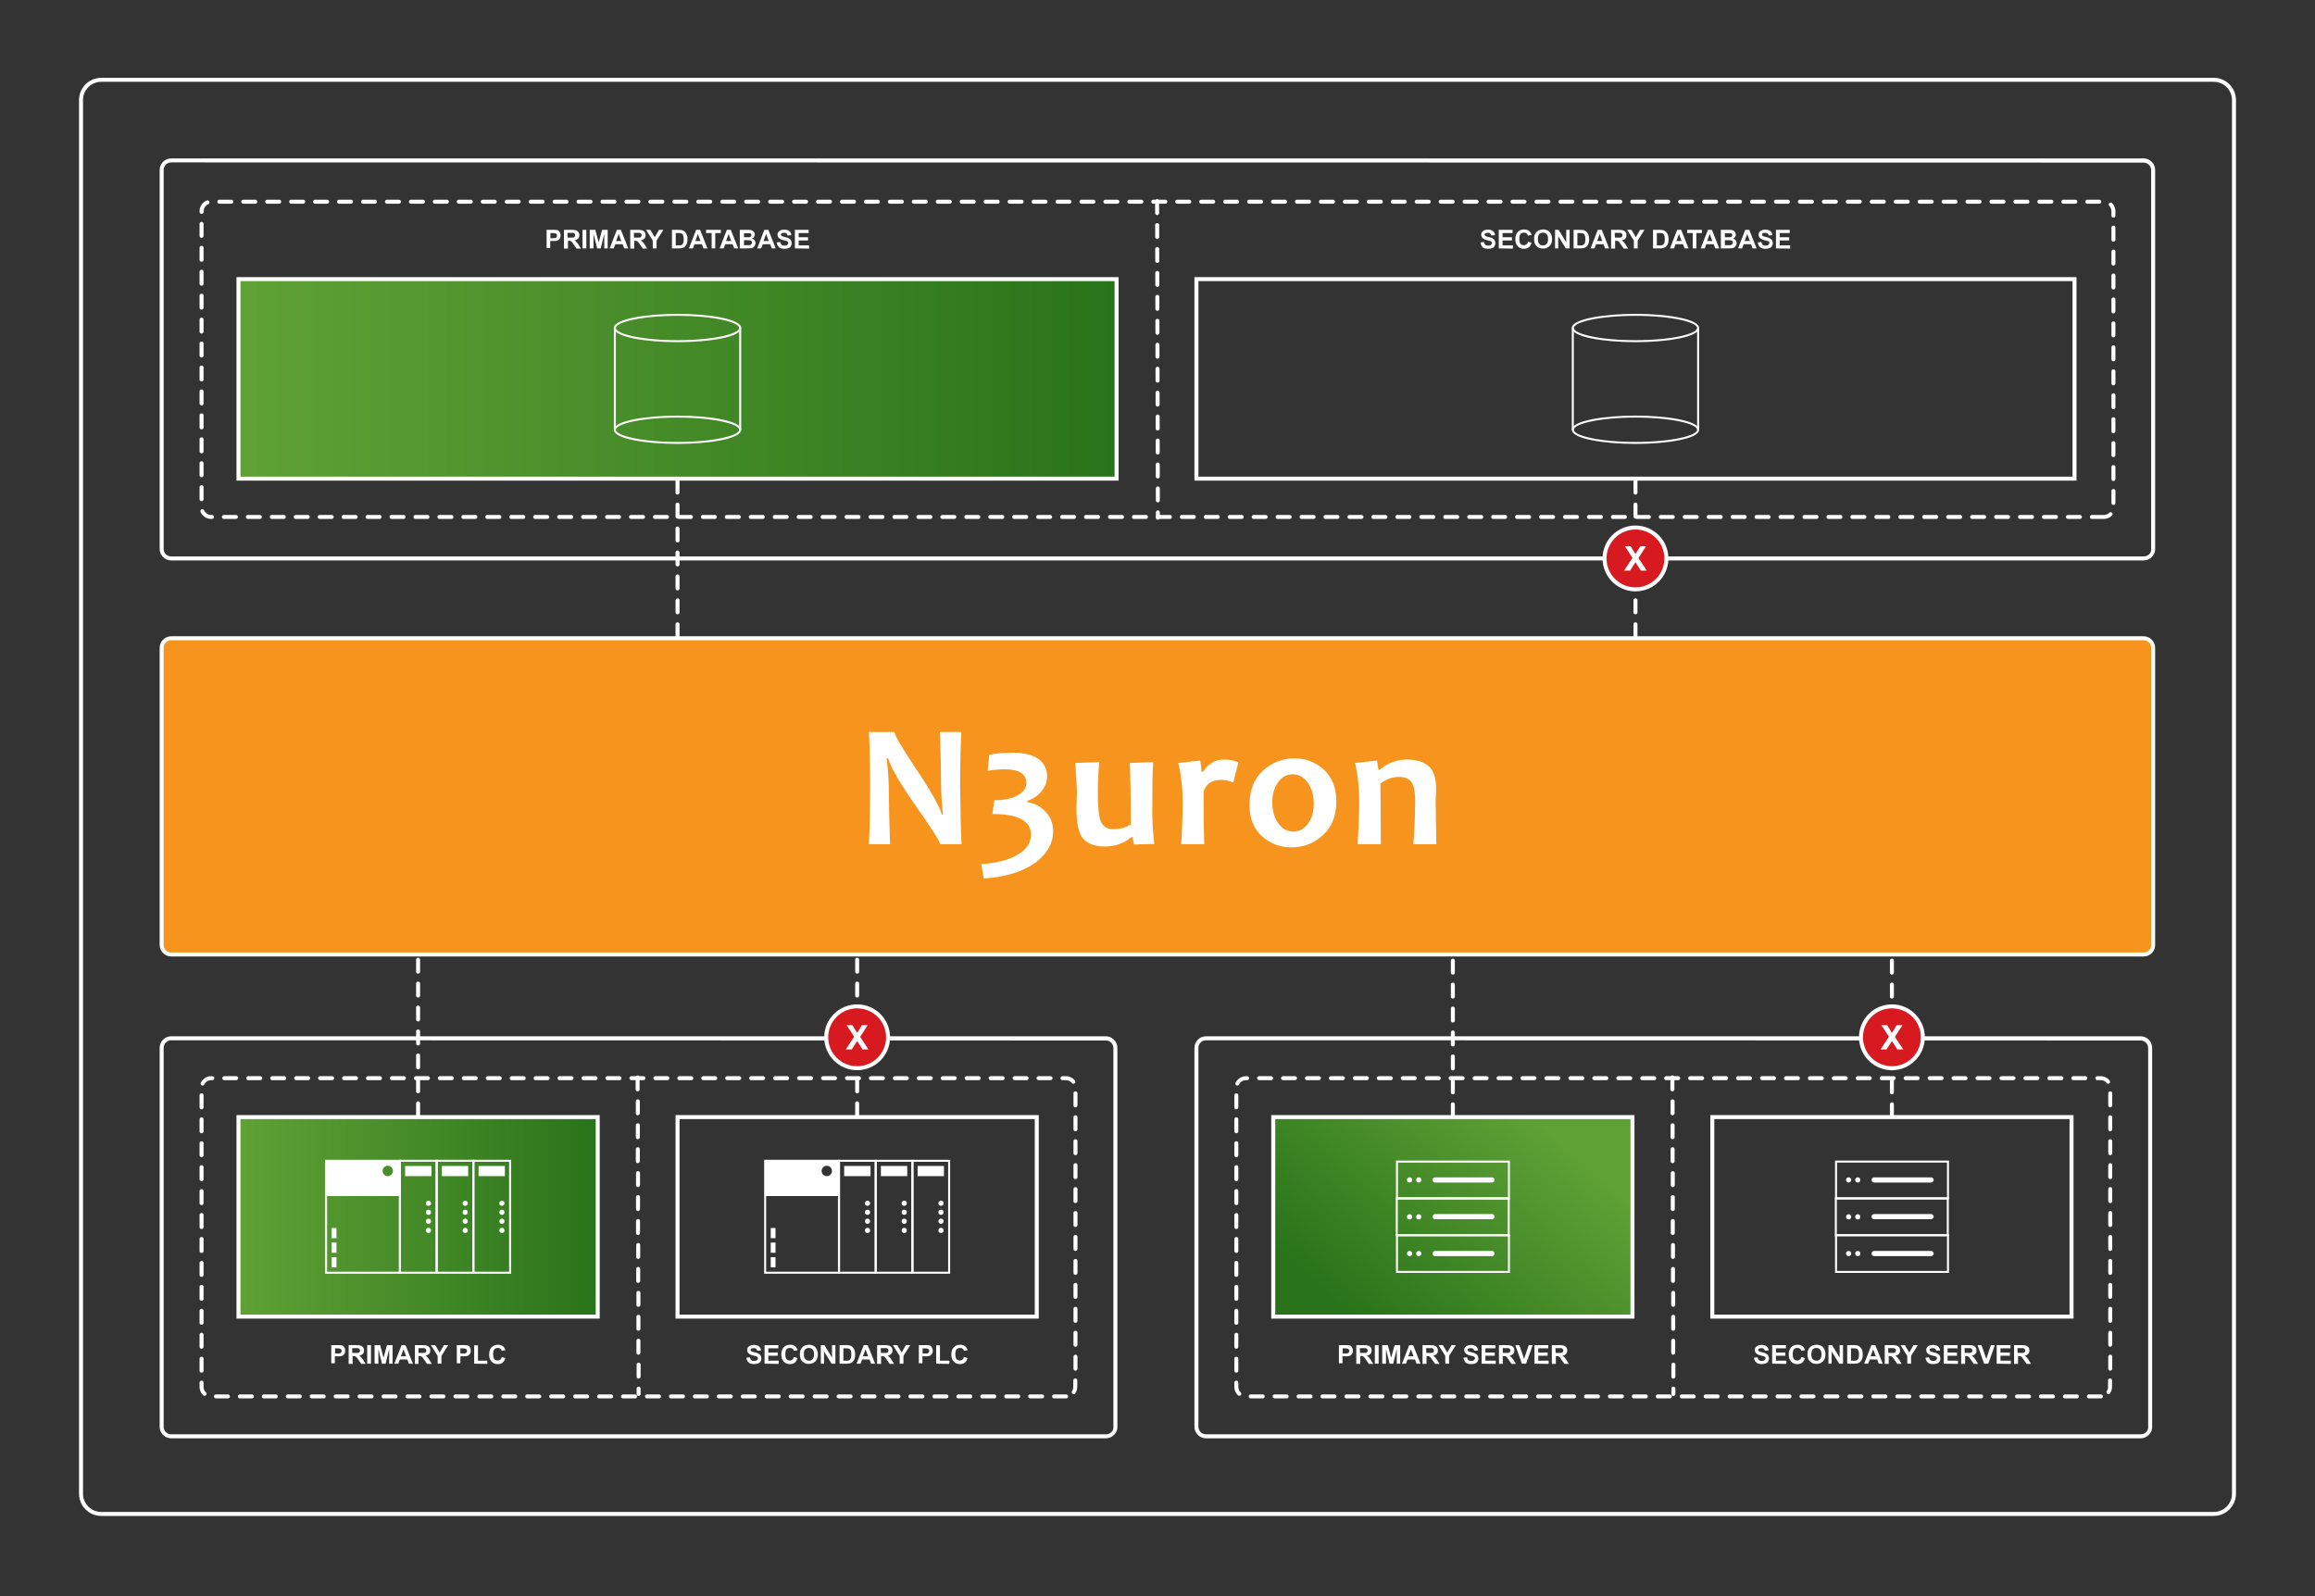 <?xml version="1.0" encoding="UTF-8"?> <!-- Generator: Adobe Illustrator 26.0.2, SVG Export Plug-In . SVG Version: 6.00 Build 0) --> <svg xmlns="http://www.w3.org/2000/svg" xmlns:xlink="http://www.w3.org/1999/xlink" version="1.1" id="Layer_1" x="0px" y="0px" viewBox="0 0 1160 800" style="enable-background:new 0 0 1160 800;" xml:space="preserve"><rect x="0" y="0" width="1160" height="800" fill="#333333" stroke="none"/> <style type="text/css"> .st0{fill:url(#SVGID_1_);} .st1{fill:url(#SVGID_00000170245763248287597590000012720032097725984436_);} .st2{display:none;} .st3{display:inline;fill:#404040;} .st4{fill:#FFFFFF;} .st5{fill:#F7941D;stroke:#FFFFFF;stroke-width:2;stroke-miterlimit:10;} .st6{enable-background:new ;} .st7{fill:none;stroke:#FFFFFF;stroke-width:2;stroke-miterlimit:10;} .st8{fill:none;stroke:#FFFFFF;stroke-width:2;stroke-linecap:round;stroke-linejoin:round;stroke-miterlimit:10;stroke-dasharray:6,6;} .st9{fill:#D71920;} .st10{fill:url(#SVGID_00000096776644588553432270000014108607564254246071_);stroke:#FFFFFF;stroke-width:2;stroke-miterlimit:10;} </style> <g id="Layer_1_00000173869213909935699990000000286498990259975561_"> <linearGradient id="SVGID_1_" gradientUnits="userSpaceOnUse" x1="119.5" y1="191.85" x2="299.6" y2="191.85" gradientTransform="matrix(1 0 0 -1 0 802)"> <stop offset="1.071562e-02" style="stop-color:#5FA135"></stop> <stop offset="1" style="stop-color:#29731A"></stop> </linearGradient> <rect x="119.5" y="560.2" class="st0" width="180.1" height="99.9"></rect> <linearGradient id="SVGID_00000132072078606594634340000005387736966413337259_" gradientUnits="userSpaceOnUse" x1="119.7" y1="611.65" x2="559.2" y2="611.65" gradientTransform="matrix(1 0 0 -1 0 802)"> <stop offset="1.071562e-02" style="stop-color:#5FA135"></stop> <stop offset="1" style="stop-color:#29731A"></stop> </linearGradient> <rect x="119.7" y="140.5" style="fill:url(#SVGID_00000132072078606594634340000005387736966413337259_);" width="439.5" height="99.7"></rect> <g id="Layer_1_00000057844571297726092910000003001049784347085215_" class="st2"> <rect class="st3" width="1160" height="800"></rect> </g> <g> <path class="st4" d="M1109.3,759.8H50.7c-6.1,0-11.1-5-11.1-11.1V50.1c0-6.1,5-11.1,11.1-11.1h1058.6c6.1,0,11.1,5,11.1,11.1 v698.6C1120.4,754.8,1115.4,759.8,1109.3,759.8z M50.7,41c-5,0-9.1,4.1-9.1,9.1v698.6c0,5,4.1,9.1,9.1,9.1h1058.6 c5,0,9.1-4.1,9.1-9.1V50.1c0-5-4.1-9.1-9.1-9.1H50.7z"></path> </g> <path class="st5" d="M1074.2,478.4H85.8c-2.7,0-4.8-2.2-4.8-4.8V324.7c0-2.7,2.2-4.8,4.8-4.8h988.3c2.7,0,4.8,2.2,4.8,4.8v148.8 C1079,476.2,1076.8,478.4,1074.2,478.4z"></path> <g> <path class="st4" d="M1074.2,280.9H85.8c-3.2,0-5.8-2.6-5.8-5.8V85.2c0-3.2,2.6-5.8,5.8-5.8h988.3c3.2,0,5.8,2.6,5.8,5.8V275 c0.1,1.5-0.5,3-1.6,4.1C1077.2,280.3,1075.7,280.9,1074.2,280.9z M85.8,81.4c-2.1,0-3.8,1.7-3.8,3.8v189.9c0,2.1,1.7,3.8,3.8,3.8 h988.4c1,0,2-0.4,2.7-1.1s1.1-1.7,1-2.7V85.3c0-2.1-1.7-3.8-3.8-3.8L85.8,81.4L85.8,81.4z"></path> </g> <g> <path class="st4" d="M1054.2,260.1L1054.2,260.1h-6c-0.6,0-1-0.4-1-1s0.4-1,1-1h6l0,0c1,0,2-0.4,2.7-1.1c0.4-0.4,1-0.4,1.4,0 s0.4,1,0,1.4C1057.2,259.5,1055.7,260.1,1054.2,260.1z M1042.2,260.1h-6c-0.6,0-1-0.4-1-1s0.4-1,1-1h6c0.6,0,1,0.4,1,1 S1042.8,260.1,1042.2,260.1z M1030.2,260.1h-6c-0.6,0-1-0.4-1-1s0.4-1,1-1h6c0.6,0,1,0.4,1,1S1030.8,260.1,1030.2,260.1z M1018.2,260.1h-6c-0.6,0-1-0.4-1-1s0.4-1,1-1h6c0.6,0,1,0.4,1,1S1018.8,260.1,1018.2,260.1z M1006.2,260.1h-6c-0.6,0-1-0.4-1-1 s0.4-1,1-1h6c0.6,0,1,0.4,1,1S1006.8,260.1,1006.2,260.1z M994.2,260.1h-6c-0.6,0-1-0.4-1-1s0.4-1,1-1h6c0.6,0,1,0.4,1,1 S994.8,260.1,994.2,260.1z M982.2,260.1h-6c-0.6,0-1-0.4-1-1s0.4-1,1-1h6c0.6,0,1,0.4,1,1S982.8,260.1,982.2,260.1z M970.2,260.1 h-6c-0.6,0-1-0.4-1-1s0.4-1,1-1h6c0.6,0,1,0.4,1,1S970.8,260.1,970.2,260.1z M958.2,260.1h-6c-0.6,0-1-0.4-1-1s0.4-1,1-1h6 c0.6,0,1,0.4,1,1S958.8,260.1,958.2,260.1z M946.2,260.1h-6c-0.6,0-1-0.4-1-1s0.4-1,1-1h6c0.6,0,1,0.4,1,1 S946.8,260.1,946.2,260.1z M934.2,260.1h-6c-0.6,0-1-0.4-1-1s0.4-1,1-1h6c0.6,0,1,0.4,1,1S934.8,260.1,934.2,260.1z M922.2,260.1 h-6c-0.6,0-1-0.4-1-1s0.4-1,1-1h6c0.6,0,1,0.4,1,1S922.8,260.1,922.2,260.1z M910.2,260.1h-6c-0.6,0-1-0.4-1-1s0.4-1,1-1h6 c0.6,0,1,0.4,1,1S910.8,260.1,910.2,260.1z M898.2,260.1h-6c-0.6,0-1-0.4-1-1s0.4-1,1-1h6c0.6,0,1,0.4,1,1 S898.8,260.1,898.2,260.1z M886.2,260.1h-6c-0.6,0-1-0.4-1-1s0.4-1,1-1h6c0.6,0,1,0.4,1,1S886.8,260.1,886.2,260.1z M874.2,260.1 h-6c-0.6,0-1-0.4-1-1s0.4-1,1-1h6c0.6,0,1,0.4,1,1S874.8,260.1,874.2,260.1z M862.2,260.1h-6c-0.6,0-1-0.4-1-1s0.4-1,1-1h6 c0.6,0,1,0.4,1,1S862.8,260.1,862.2,260.1z M850.2,260.1h-6c-0.6,0-1-0.4-1-1s0.4-1,1-1h6c0.6,0,1,0.4,1,1 S850.8,260.1,850.2,260.1z M838.2,260.1h-6c-0.6,0-1-0.4-1-1s0.4-1,1-1h6c0.6,0,1,0.4,1,1S838.8,260.1,838.2,260.1z M826.2,260.1 h-6c-0.6,0-1-0.4-1-1s0.4-1,1-1h6c0.6,0,1,0.4,1,1S826.8,260.1,826.2,260.1z M814.2,260.1h-6c-0.6,0-1-0.4-1-1s0.4-1,1-1h6 c0.6,0,1,0.4,1,1S814.8,260.1,814.2,260.1z M802.2,260.1h-6c-0.6,0-1-0.4-1-1s0.4-1,1-1h6c0.6,0,1,0.4,1,1 S802.8,260.1,802.2,260.1z M790.2,260.1h-6c-0.6,0-1-0.4-1-1s0.4-1,1-1h6c0.6,0,1,0.4,1,1S790.8,260.1,790.2,260.1z M778.2,260.1 h-6c-0.6,0-1-0.4-1-1s0.4-1,1-1h6c0.6,0,1,0.4,1,1S778.8,260.1,778.2,260.1z M766.2,260.1h-6c-0.6,0-1-0.4-1-1s0.4-1,1-1h6 c0.6,0,1,0.4,1,1S766.8,260.1,766.2,260.1z M754.2,260.1h-6c-0.6,0-1-0.4-1-1s0.4-1,1-1h6c0.6,0,1,0.4,1,1 S754.8,260.1,754.2,260.1z M742.2,260.1h-6c-0.6,0-1-0.4-1-1s0.4-1,1-1h6c0.6,0,1,0.4,1,1S742.8,260.1,742.2,260.1z M730.2,260.1 h-6c-0.6,0-1-0.4-1-1s0.4-1,1-1h6c0.6,0,1,0.4,1,1S730.8,260.1,730.2,260.1z M718.2,260.1h-6c-0.6,0-1-0.4-1-1s0.4-1,1-1h6 c0.6,0,1,0.4,1,1S718.8,260.1,718.2,260.1z M706.2,260.1h-6c-0.6,0-1-0.4-1-1s0.4-1,1-1h6c0.6,0,1,0.4,1,1 S706.8,260.1,706.2,260.1z M694.2,260.1h-6c-0.6,0-1-0.4-1-1s0.4-1,1-1h6c0.6,0,1,0.4,1,1S694.8,260.1,694.2,260.1z M682.2,260.1 h-6c-0.6,0-1-0.4-1-1s0.4-1,1-1h6c0.6,0,1,0.4,1,1S682.8,260.1,682.2,260.1z M670.2,260.1h-6c-0.6,0-1-0.4-1-1s0.4-1,1-1h6 c0.6,0,1,0.4,1,1S670.8,260.1,670.2,260.1z M658.2,260.1h-6c-0.6,0-1-0.4-1-1s0.4-1,1-1h6c0.6,0,1,0.4,1,1 S658.8,260.1,658.2,260.1z M646.2,260.1h-6c-0.6,0-1-0.4-1-1s0.4-1,1-1h6c0.6,0,1,0.4,1,1S646.8,260.1,646.2,260.1z M634.2,260.1 h-6c-0.6,0-1-0.4-1-1s0.4-1,1-1h6c0.6,0,1,0.4,1,1S634.8,260.1,634.2,260.1z M622.2,260.1h-6c-0.6,0-1-0.4-1-1s0.4-1,1-1h6 c0.6,0,1,0.4,1,1S622.8,260.1,622.2,260.1z M610.2,260.1h-6c-0.6,0-1-0.4-1-1s0.4-1,1-1h6c0.6,0,1,0.4,1,1 S610.8,260.1,610.2,260.1z M598.2,260.1h-6c-0.6,0-1-0.4-1-1s0.4-1,1-1h6c0.6,0,1,0.4,1,1S598.8,260.1,598.2,260.1z M586.2,260.1 h-6c-0.6,0-1-0.4-1-1s0.4-1,1-1h6c0.6,0,1,0.4,1,1S586.8,260.1,586.2,260.1z M574.2,260.1h-6c-0.6,0-1-0.4-1-1s0.4-1,1-1h6 c0.6,0,1,0.4,1,1S574.8,260.1,574.2,260.1z M562.2,260.1h-6c-0.6,0-1-0.4-1-1s0.4-1,1-1h6c0.6,0,1,0.4,1,1 S562.8,260.1,562.2,260.1z M550.2,260.1h-6c-0.6,0-1-0.4-1-1s0.4-1,1-1h6c0.6,0,1,0.4,1,1S550.8,260.1,550.2,260.1z M538.2,260.1 h-6c-0.6,0-1-0.4-1-1s0.4-1,1-1h6c0.6,0,1,0.4,1,1S538.8,260.1,538.2,260.1z M526.2,260.1h-6c-0.6,0-1-0.4-1-1s0.4-1,1-1h6 c0.6,0,1,0.4,1,1S526.8,260.1,526.2,260.1z M514.2,260.1h-6c-0.6,0-1-0.4-1-1s0.4-1,1-1h6c0.6,0,1,0.4,1,1 S514.8,260.1,514.2,260.1z M502.2,260.1h-6c-0.6,0-1-0.4-1-1s0.4-1,1-1h6c0.6,0,1,0.4,1,1S502.8,260.1,502.2,260.1z M490.2,260.1 h-6c-0.6,0-1-0.4-1-1s0.4-1,1-1h6c0.6,0,1,0.4,1,1S490.8,260.1,490.2,260.1z M478.2,260.1h-6c-0.6,0-1-0.4-1-1s0.4-1,1-1h6 c0.6,0,1,0.4,1,1S478.8,260.1,478.2,260.1z M466.2,260.1h-6c-0.6,0-1-0.4-1-1s0.4-1,1-1h6c0.6,0,1,0.4,1,1 S466.8,260.1,466.2,260.1z M454.2,260.1h-6c-0.6,0-1-0.4-1-1s0.4-1,1-1h6c0.6,0,1,0.4,1,1S454.8,260.1,454.2,260.1z M442.2,260.1 h-6c-0.6,0-1-0.4-1-1s0.4-1,1-1h6c0.6,0,1,0.4,1,1S442.8,260.1,442.2,260.1z M430.2,260.1h-6c-0.6,0-1-0.4-1-1s0.4-1,1-1h6 c0.6,0,1,0.4,1,1S430.8,260.1,430.2,260.1z M418.2,260.1h-6c-0.6,0-1-0.4-1-1s0.4-1,1-1h6c0.6,0,1,0.4,1,1 S418.8,260.1,418.2,260.1z M406.2,260.1h-6c-0.6,0-1-0.4-1-1s0.4-1,1-1h6c0.6,0,1,0.4,1,1S406.8,260.1,406.2,260.1z M394.2,260.1 h-6c-0.6,0-1-0.4-1-1s0.4-1,1-1h6c0.6,0,1,0.4,1,1S394.8,260.1,394.2,260.1z M382.2,260.1h-6c-0.6,0-1-0.4-1-1s0.4-1,1-1h6 c0.6,0,1,0.4,1,1S382.8,260.1,382.2,260.1z M370.2,260.1h-6c-0.6,0-1-0.4-1-1s0.4-1,1-1h6c0.6,0,1,0.4,1,1 S370.8,260.1,370.2,260.1z M358.2,260.1h-6c-0.6,0-1-0.4-1-1s0.4-1,1-1h6c0.6,0,1,0.4,1,1S358.8,260.1,358.2,260.1z M346.2,260.1 h-6c-0.6,0-1-0.4-1-1s0.4-1,1-1h6c0.6,0,1,0.4,1,1S346.8,260.1,346.2,260.1z M334.2,260.1h-6c-0.6,0-1-0.4-1-1s0.4-1,1-1h6 c0.6,0,1,0.4,1,1S334.8,260.1,334.2,260.1z M322.2,260.1h-6c-0.6,0-1-0.4-1-1s0.4-1,1-1h6c0.6,0,1,0.4,1,1 S322.8,260.1,322.2,260.1z M310.2,260.1h-6c-0.6,0-1-0.4-1-1s0.4-1,1-1h6c0.6,0,1,0.4,1,1S310.8,260.1,310.2,260.1z M298.2,260.1 h-6c-0.6,0-1-0.4-1-1s0.4-1,1-1h6c0.6,0,1,0.4,1,1S298.8,260.1,298.2,260.1z M286.2,260.1h-6c-0.6,0-1-0.4-1-1s0.4-1,1-1h6 c0.6,0,1,0.4,1,1S286.8,260.1,286.2,260.1z M274.2,260.1h-6c-0.6,0-1-0.4-1-1s0.4-1,1-1h6c0.6,0,1,0.4,1,1 S274.8,260.1,274.2,260.1z M262.2,260.1h-6c-0.6,0-1-0.4-1-1s0.4-1,1-1h6c0.6,0,1,0.4,1,1S262.8,260.1,262.2,260.1z M250.2,260.1 h-6c-0.6,0-1-0.4-1-1s0.4-1,1-1h6c0.6,0,1,0.4,1,1S250.8,260.1,250.2,260.1z M238.2,260.1h-6c-0.6,0-1-0.4-1-1s0.4-1,1-1h6 c0.6,0,1,0.4,1,1S238.8,260.1,238.2,260.1z M226.2,260.1h-6c-0.6,0-1-0.4-1-1s0.4-1,1-1h6c0.6,0,1,0.4,1,1 S226.8,260.1,226.2,260.1z M214.2,260.1h-6c-0.6,0-1-0.4-1-1s0.4-1,1-1h6c0.6,0,1,0.4,1,1S214.8,260.1,214.2,260.1z M202.2,260.1 h-6c-0.6,0-1-0.4-1-1s0.4-1,1-1h6c0.6,0,1,0.4,1,1S202.8,260.1,202.2,260.1z M190.2,260.1h-6c-0.6,0-1-0.4-1-1s0.4-1,1-1h6 c0.6,0,1,0.4,1,1S190.8,260.1,190.2,260.1z M178.2,260.1h-6c-0.6,0-1-0.4-1-1s0.4-1,1-1h6c0.6,0,1,0.4,1,1 S178.8,260.1,178.2,260.1z M166.2,260.1h-6c-0.6,0-1-0.4-1-1s0.4-1,1-1h6c0.6,0,1,0.4,1,1S166.8,260.1,166.2,260.1z M154.2,260.1 h-6c-0.6,0-1-0.4-1-1s0.4-1,1-1h6c0.6,0,1,0.4,1,1S154.8,260.1,154.2,260.1z M142.2,260.1h-6c-0.6,0-1-0.4-1-1s0.4-1,1-1h6 c0.6,0,1,0.4,1,1S142.8,260.1,142.2,260.1z M130.2,260.1h-6c-0.6,0-1-0.4-1-1s0.4-1,1-1h6c0.6,0,1,0.4,1,1 S130.8,260.1,130.2,260.1z M118.2,260.1h-6c-0.6,0-1-0.4-1-1s0.4-1,1-1h6c0.6,0,1,0.4,1,1S118.8,260.1,118.2,260.1z M106.2,260.1 h-0.4c-2.3,0-4.4-1.4-5.3-3.5c-0.2-0.5,0-1.1,0.5-1.3s1.1,0,1.3,0.5c0.6,1.4,2,2.3,3.5,2.3h0.4c0.6,0,1,0.4,1,1 S106.8,260.1,106.2,260.1z M1059,253.1c-0.6,0-1-0.4-1-1v-6c0-0.6,0.4-1,1-1s1,0.4,1,1v6C1060,252.6,1059.6,253.1,1059,253.1z M101,251.2c-0.6,0-1-0.4-1-1v-6c0-0.6,0.4-1,1-1s1,0.4,1,1v6C102,250.8,101.6,251.2,101,251.2z M1059,241.1c-0.6,0-1-0.4-1-1v-6 c0-0.6,0.4-1,1-1s1,0.4,1,1v6C1060,240.6,1059.6,241.1,1059,241.1z M101,239.2c-0.6,0-1-0.4-1-1v-6c0-0.6,0.4-1,1-1s1,0.4,1,1v6 C102,238.8,101.6,239.2,101,239.2z M1059,229.1c-0.6,0-1-0.4-1-1v-6c0-0.6,0.4-1,1-1s1,0.4,1,1v6 C1060,228.6,1059.6,229.1,1059,229.1z M101,227.2c-0.6,0-1-0.4-1-1v-6c0-0.6,0.4-1,1-1s1,0.4,1,1v6 C102,226.8,101.6,227.2,101,227.2z M1059,217.1c-0.6,0-1-0.4-1-1v-6c0-0.6,0.4-1,1-1s1,0.4,1,1v6 C1060,216.6,1059.6,217.1,1059,217.1z M101,215.2c-0.6,0-1-0.4-1-1v-6c0-0.6,0.4-1,1-1s1,0.4,1,1v6 C102,214.8,101.6,215.2,101,215.2z M1059,205.1c-0.6,0-1-0.4-1-1v-6c0-0.6,0.4-1,1-1s1,0.4,1,1v6 C1060,204.6,1059.6,205.1,1059,205.1z M101,203.2c-0.6,0-1-0.4-1-1v-6c0-0.6,0.4-1,1-1s1,0.4,1,1v6 C102,202.8,101.6,203.2,101,203.2z M1059,193.1c-0.6,0-1-0.4-1-1v-6c0-0.6,0.4-1,1-1s1,0.4,1,1v6 C1060,192.6,1059.6,193.1,1059,193.1z M101,191.2c-0.6,0-1-0.4-1-1v-6c0-0.6,0.4-1,1-1s1,0.4,1,1v6 C102,190.8,101.6,191.2,101,191.2z M1059,181.1c-0.6,0-1-0.4-1-1v-6c0-0.6,0.4-1,1-1s1,0.4,1,1v6 C1060,180.6,1059.6,181.1,1059,181.1z M101,179.2c-0.6,0-1-0.4-1-1v-6c0-0.6,0.4-1,1-1s1,0.4,1,1v6 C102,178.8,101.6,179.2,101,179.2z M1059,169.1c-0.6,0-1-0.4-1-1v-6c0-0.6,0.4-1,1-1s1,0.4,1,1v6 C1060,168.6,1059.6,169.1,1059,169.1z M101,167.2c-0.6,0-1-0.4-1-1v-6c0-0.6,0.4-1,1-1s1,0.4,1,1v6 C102,166.8,101.6,167.2,101,167.2z M1059,157.1c-0.6,0-1-0.4-1-1v-6c0-0.6,0.4-1,1-1s1,0.4,1,1v6 C1060,156.6,1059.6,157.1,1059,157.1z M101,155.2c-0.6,0-1-0.4-1-1v-6c0-0.6,0.4-1,1-1s1,0.4,1,1v6 C102,154.8,101.6,155.2,101,155.2z M1059,145.1c-0.6,0-1-0.4-1-1v-6c0-0.6,0.4-1,1-1s1,0.4,1,1v6 C1060,144.6,1059.6,145.1,1059,145.1z M101,143.2c-0.6,0-1-0.4-1-1v-6c0-0.6,0.4-1,1-1s1,0.4,1,1v6 C102,142.8,101.6,143.2,101,143.2z M1059,133.1c-0.6,0-1-0.4-1-1v-6c0-0.6,0.4-1,1-1s1,0.4,1,1v6 C1060,132.6,1059.6,133.1,1059,133.1z M101,131.2c-0.6,0-1-0.4-1-1v-6c0-0.6,0.4-1,1-1s1,0.4,1,1v6 C102,130.8,101.6,131.2,101,131.2z M1059,121.1c-0.6,0-1-0.4-1-1v-6c0-0.6,0.4-1,1-1s1,0.4,1,1v6 C1060,120.6,1059.6,121.1,1059,121.1z M101,119.2c-0.6,0-1-0.4-1-1v-6c0-0.6,0.4-1,1-1s1,0.4,1,1v6 C102,118.8,101.6,119.2,101,119.2z M1059,109.1c-0.6,0-1-0.4-1-1v-2.2c0-1-0.4-2-1.1-2.7c-0.4-0.4-0.4-1,0-1.4s1-0.4,1.4,0 c1.1,1.1,1.7,2.6,1.7,4.1v2.2C1060,108.6,1059.6,109.1,1059,109.1z M101,107.2c-0.6,0-1-0.4-1-1v-0.3c0-2.4,1.4-4.5,3.6-5.4 c0.5-0.2,1.1,0,1.3,0.5c0.2,0.5,0,1.1-0.5,1.3c-1.4,0.6-2.3,2-2.3,3.5v0.3C102,106.8,101.6,107.2,101,107.2z M1051.9,102.1h-6 c-0.6,0-1-0.4-1-1s0.4-1,1-1h6c0.6,0,1,0.4,1,1S1052.5,102.1,1051.9,102.1z M1039.9,102.1h-6c-0.6,0-1-0.4-1-1s0.4-1,1-1h6 c0.6,0,1,0.4,1,1S1040.5,102.1,1039.9,102.1z M1027.9,102.1h-6c-0.6,0-1-0.4-1-1s0.4-1,1-1h6c0.6,0,1,0.4,1,1 S1028.5,102.1,1027.9,102.1z M1015.9,102.1h-6c-0.6,0-1-0.4-1-1s0.4-1,1-1h6c0.6,0,1,0.4,1,1S1016.5,102.1,1015.9,102.1z M1003.9,102.1h-6c-0.6,0-1-0.4-1-1s0.4-1,1-1h6c0.6,0,1,0.4,1,1S1004.5,102.1,1003.9,102.1z M991.9,102.1h-6c-0.6,0-1-0.4-1-1 s0.4-1,1-1h6c0.6,0,1,0.4,1,1S992.5,102.1,991.9,102.1z M979.9,102.1h-6c-0.6,0-1-0.4-1-1s0.4-1,1-1h6c0.6,0,1,0.4,1,1 S980.5,102.1,979.9,102.1z M967.9,102.1h-6c-0.6,0-1-0.4-1-1s0.4-1,1-1h6c0.6,0,1,0.4,1,1S968.5,102.1,967.9,102.1z M955.9,102.1 h-6c-0.6,0-1-0.4-1-1s0.4-1,1-1h6c0.6,0,1,0.4,1,1S956.5,102.1,955.9,102.1z M943.9,102.1h-6c-0.6,0-1-0.4-1-1s0.4-1,1-1h6 c0.6,0,1,0.4,1,1S944.5,102.1,943.9,102.1z M931.9,102.1h-6c-0.6,0-1-0.4-1-1s0.4-1,1-1h6c0.6,0,1,0.4,1,1 S932.5,102.1,931.9,102.1z M919.9,102.1h-6c-0.6,0-1-0.4-1-1s0.4-1,1-1h6c0.6,0,1,0.4,1,1S920.5,102.1,919.9,102.1z M907.9,102.1 h-6c-0.6,0-1-0.4-1-1s0.4-1,1-1h6c0.6,0,1,0.4,1,1S908.5,102.1,907.9,102.1z M895.9,102.1h-6c-0.6,0-1-0.4-1-1s0.4-1,1-1h6 c0.6,0,1,0.4,1,1S896.5,102.1,895.9,102.1z M883.9,102.1h-6c-0.6,0-1-0.4-1-1s0.4-1,1-1h6c0.6,0,1,0.4,1,1 S884.5,102.1,883.9,102.1z M871.9,102.1h-6c-0.6,0-1-0.4-1-1s0.4-1,1-1h6c0.6,0,1,0.4,1,1S872.5,102.1,871.9,102.1z M859.9,102.1 h-6c-0.6,0-1-0.4-1-1s0.4-1,1-1h6c0.6,0,1,0.4,1,1S860.5,102.1,859.9,102.1z M847.9,102.1h-6c-0.6,0-1-0.4-1-1s0.4-1,1-1h6 c0.6,0,1,0.4,1,1S848.5,102.1,847.9,102.1z M835.9,102.1h-6c-0.6,0-1-0.4-1-1s0.4-1,1-1h6c0.6,0,1,0.4,1,1 S836.5,102.1,835.9,102.1z M823.9,102.1h-6c-0.6,0-1-0.4-1-1s0.4-1,1-1h6c0.6,0,1,0.4,1,1S824.5,102.1,823.9,102.1z M811.9,102.1 h-6c-0.6,0-1-0.4-1-1s0.4-1,1-1h6c0.6,0,1,0.4,1,1S812.5,102.1,811.9,102.1z M799.9,102.1h-6c-0.6,0-1-0.4-1-1s0.4-1,1-1h6 c0.6,0,1,0.4,1,1S800.5,102.1,799.9,102.1z M787.9,102.1h-6c-0.6,0-1-0.4-1-1s0.4-1,1-1h6c0.6,0,1,0.4,1,1 S788.5,102.1,787.9,102.1z M775.9,102.1h-6c-0.6,0-1-0.4-1-1s0.4-1,1-1h6c0.6,0,1,0.4,1,1S776.5,102.1,775.9,102.1z M763.9,102.1 h-6c-0.6,0-1-0.4-1-1s0.4-1,1-1h6c0.6,0,1,0.4,1,1S764.5,102.1,763.9,102.1z M751.9,102.1h-6c-0.6,0-1-0.4-1-1s0.4-1,1-1h6 c0.6,0,1,0.4,1,1S752.5,102.1,751.9,102.1z M739.9,102.1h-6c-0.6,0-1-0.4-1-1s0.4-1,1-1h6c0.6,0,1,0.4,1,1 S740.5,102.1,739.9,102.1z M727.9,102.1h-6c-0.6,0-1-0.4-1-1s0.4-1,1-1h6c0.6,0,1,0.4,1,1S728.5,102.1,727.9,102.1z M715.9,102.1 h-6c-0.6,0-1-0.4-1-1s0.4-1,1-1h6c0.6,0,1,0.4,1,1S716.5,102.1,715.9,102.1z M703.9,102.1h-6c-0.6,0-1-0.4-1-1s0.4-1,1-1h6 c0.6,0,1,0.4,1,1S704.5,102.1,703.9,102.1z M691.9,102.1h-6c-0.6,0-1-0.4-1-1s0.4-1,1-1h6c0.6,0,1,0.4,1,1 S692.5,102.1,691.9,102.1z M679.9,102.1h-6c-0.6,0-1-0.4-1-1s0.4-1,1-1h6c0.6,0,1,0.4,1,1S680.5,102.1,679.9,102.1z M667.9,102.1 h-6c-0.6,0-1-0.4-1-1s0.4-1,1-1h6c0.6,0,1,0.4,1,1S668.5,102.1,667.9,102.1z M655.9,102.1h-6c-0.6,0-1-0.4-1-1s0.4-1,1-1h6 c0.6,0,1,0.4,1,1S656.5,102.1,655.9,102.1z M643.9,102.1h-6c-0.6,0-1-0.4-1-1s0.4-1,1-1h6c0.6,0,1,0.4,1,1 S644.5,102.1,643.9,102.1z M631.9,102.1h-6c-0.6,0-1-0.4-1-1s0.4-1,1-1h6c0.6,0,1,0.4,1,1S632.5,102.1,631.9,102.1z M619.9,102.1 h-6c-0.6,0-1-0.4-1-1s0.4-1,1-1h6c0.6,0,1,0.4,1,1S620.5,102.1,619.9,102.1z M607.9,102.1h-6c-0.6,0-1-0.4-1-1s0.4-1,1-1h6 c0.6,0,1,0.4,1,1S608.5,102.1,607.9,102.1z M595.9,102.1h-6c-0.6,0-1-0.4-1-1s0.4-1,1-1h6c0.6,0,1,0.4,1,1 S596.5,102.1,595.9,102.1z M583.9,102.1h-6c-0.6,0-1-0.4-1-1s0.4-1,1-1h6c0.6,0,1,0.4,1,1S584.5,102.1,583.9,102.1z M571.9,102.1 h-6c-0.6,0-1-0.4-1-1s0.4-1,1-1h6c0.6,0,1,0.4,1,1S572.5,102.1,571.9,102.1z M559.9,102.1h-6c-0.6,0-1-0.4-1-1s0.4-1,1-1h6 c0.6,0,1,0.4,1,1S560.5,102.1,559.9,102.1z M547.9,102.1h-6c-0.6,0-1-0.4-1-1s0.4-1,1-1h6c0.6,0,1,0.4,1,1 S548.5,102.1,547.9,102.1z M535.9,102.1h-6c-0.6,0-1-0.4-1-1s0.4-1,1-1h6c0.6,0,1,0.4,1,1S536.5,102.1,535.9,102.1z M523.9,102.1 h-6c-0.6,0-1-0.4-1-1s0.4-1,1-1h6c0.6,0,1,0.4,1,1S524.5,102.1,523.9,102.1z M511.9,102.1h-6c-0.6,0-1-0.4-1-1s0.4-1,1-1h6 c0.6,0,1,0.4,1,1S512.5,102.1,511.9,102.1z M499.9,102.1h-6c-0.6,0-1-0.4-1-1s0.4-1,1-1h6c0.6,0,1,0.4,1,1 S500.5,102.1,499.9,102.1z M487.9,102.1h-6c-0.6,0-1-0.4-1-1s0.4-1,1-1h6c0.6,0,1,0.4,1,1S488.5,102.1,487.9,102.1z M475.9,102.1 h-6c-0.6,0-1-0.4-1-1s0.4-1,1-1h6c0.6,0,1,0.4,1,1S476.5,102.1,475.9,102.1z M463.9,102.1h-6c-0.6,0-1-0.4-1-1s0.4-1,1-1h6 c0.6,0,1,0.4,1,1S464.5,102.1,463.9,102.1z M451.9,102.1h-6c-0.6,0-1-0.4-1-1s0.4-1,1-1h6c0.6,0,1,0.4,1,1 S452.5,102.1,451.9,102.1z M439.9,102.1h-6c-0.6,0-1-0.4-1-1s0.4-1,1-1h6c0.6,0,1,0.4,1,1S440.5,102.1,439.9,102.1z M427.9,102.1 h-6c-0.6,0-1-0.4-1-1s0.4-1,1-1h6c0.6,0,1,0.4,1,1S428.5,102.1,427.9,102.1z M415.9,102.1h-6c-0.6,0-1-0.4-1-1s0.4-1,1-1h6 c0.6,0,1,0.4,1,1S416.5,102.1,415.9,102.1z M403.9,102.1h-6c-0.6,0-1-0.4-1-1s0.4-1,1-1h6c0.6,0,1,0.4,1,1 S404.5,102.1,403.9,102.1z M391.9,102.1h-6c-0.6,0-1-0.4-1-1s0.4-1,1-1h6c0.6,0,1,0.4,1,1S392.5,102.1,391.9,102.1z M379.9,102.1 h-6c-0.6,0-1-0.4-1-1s0.4-1,1-1h6c0.6,0,1,0.4,1,1S380.5,102.1,379.9,102.1z M367.9,102.1h-6c-0.6,0-1-0.4-1-1s0.4-1,1-1h6 c0.6,0,1,0.4,1,1S368.5,102.1,367.9,102.1z M355.9,102.1h-6c-0.6,0-1-0.4-1-1s0.4-1,1-1h6c0.6,0,1,0.4,1,1 S356.5,102.1,355.9,102.1z M343.9,102.1h-6c-0.6,0-1-0.4-1-1s0.4-1,1-1h6c0.6,0,1,0.4,1,1S344.5,102.1,343.9,102.1z M331.9,102.1 h-6c-0.6,0-1-0.4-1-1s0.4-1,1-1h6c0.6,0,1,0.4,1,1S332.5,102.1,331.9,102.1z M319.9,102.1h-6c-0.6,0-1-0.4-1-1s0.4-1,1-1h6 c0.6,0,1,0.4,1,1S320.5,102.1,319.9,102.1z M307.9,102.1h-6c-0.6,0-1-0.4-1-1s0.4-1,1-1h6c0.6,0,1,0.4,1,1 S308.5,102.1,307.9,102.1z M295.9,102.1h-6c-0.6,0-1-0.4-1-1s0.4-1,1-1h6c0.6,0,1,0.4,1,1S296.5,102.1,295.9,102.1z M283.9,102.1 h-6c-0.6,0-1-0.4-1-1s0.4-1,1-1h6c0.6,0,1,0.4,1,1S284.5,102.1,283.9,102.1z M271.9,102.1h-6c-0.6,0-1-0.4-1-1s0.4-1,1-1h6 c0.6,0,1,0.4,1,1S272.5,102.1,271.9,102.1z M259.9,102.1h-6c-0.6,0-1-0.4-1-1s0.4-1,1-1h6c0.6,0,1,0.4,1,1 S260.5,102.1,259.9,102.1z M247.9,102.1h-6c-0.6,0-1-0.4-1-1s0.4-1,1-1h6c0.6,0,1,0.4,1,1S248.5,102.1,247.9,102.1z M235.9,102.1 h-6c-0.6,0-1-0.4-1-1s0.4-1,1-1h6c0.6,0,1,0.4,1,1S236.5,102.1,235.9,102.1z M223.9,102.1h-6c-0.6,0-1-0.4-1-1s0.4-1,1-1h6 c0.6,0,1,0.4,1,1S224.5,102.1,223.9,102.1z M211.9,102.1h-6c-0.6,0-1-0.4-1-1s0.4-1,1-1h6c0.6,0,1,0.4,1,1 S212.5,102.1,211.9,102.1z M199.9,102.1h-6c-0.6,0-1-0.4-1-1s0.4-1,1-1h6c0.6,0,1,0.4,1,1S200.5,102.1,199.9,102.1z M187.9,102.1 h-6c-0.6,0-1-0.4-1-1s0.4-1,1-1h6c0.6,0,1,0.4,1,1S188.5,102.1,187.9,102.1z M175.9,102.1h-6c-0.6,0-1-0.4-1-1s0.4-1,1-1h6 c0.6,0,1,0.4,1,1S176.5,102.1,175.9,102.1z M163.9,102.1h-6c-0.6,0-1-0.4-1-1s0.4-1,1-1h6c0.6,0,1,0.4,1,1 S164.5,102.1,163.9,102.1z M151.9,102.1h-6c-0.6,0-1-0.4-1-1s0.4-1,1-1h6c0.6,0,1,0.4,1,1S152.5,102.1,151.9,102.1z M139.9,102.1 h-6c-0.6,0-1-0.4-1-1s0.4-1,1-1h6c0.6,0,1,0.4,1,1S140.5,102.1,139.9,102.1z M127.9,102.1h-6c-0.6,0-1-0.4-1-1s0.4-1,1-1h6 c0.6,0,1,0.4,1,1S128.5,102.1,127.9,102.1z M115.9,102.1h-6c-0.6,0-1-0.4-1-1s0.4-1,1-1h6c0.6,0,1,0.4,1,1 S116.5,102.1,115.9,102.1z"></path> </g> <g class="st6"> <path class="st4" d="M166,683.5v-9.3h3c1.1,0,1.9,0,2.2,0.1c0.5,0.1,1,0.4,1.3,0.9s0.5,1.1,0.5,1.8c0,0.6-0.1,1.1-0.3,1.4 s-0.5,0.7-0.8,0.9s-0.6,0.4-1,0.4c-0.4,0.1-1.1,0.1-1.9,0.1h-1.2v3.5H166V683.5z M167.9,675.8v2.6h1c0.7,0,1.2,0,1.5-0.1 c0.2-0.1,0.4-0.2,0.6-0.5c0.1-0.2,0.2-0.4,0.2-0.7s-0.1-0.6-0.3-0.8s-0.5-0.4-0.8-0.4c-0.2,0-0.7-0.1-1.4-0.1H167.9z"></path> <path class="st4" d="M174.7,683.5v-9.3h4c1,0,1.7,0.1,2.2,0.3s0.8,0.5,1.1,0.9s0.4,0.9,0.4,1.5c0,0.7-0.2,1.3-0.6,1.7 s-1,0.7-1.8,0.9c0.4,0.2,0.7,0.5,1,0.8s0.6,0.8,1.1,1.5l1.1,1.8H181l-1.4-2c-0.5-0.7-0.8-1.2-1-1.4s-0.4-0.3-0.6-0.4 c-0.2-0.1-0.5-0.1-0.9-0.1h-0.4v3.9h-2L174.7,683.5L174.7,683.5z M176.6,678.1h1.4c0.9,0,1.5,0,1.7-0.1s0.4-0.2,0.5-0.4 s0.2-0.4,0.2-0.7s-0.1-0.6-0.3-0.8s-0.4-0.3-0.7-0.4c-0.2,0-0.6,0-1.4,0h-1.5v2.4H176.6z"></path> <path class="st4" d="M184,683.5v-9.3h1.9v9.3H184z"></path> <path class="st4" d="M187.7,683.5v-9.3h2.8l1.7,6.3l1.7-6.3h2.8v9.3H195v-7.3l-1.8,7.3h-1.8l-1.8-7.3v7.3H187.7z"></path> <path class="st4" d="M206.9,683.5h-2l-0.8-2.1h-3.7l-0.8,2.1h-2l3.6-9.3h2L206.9,683.5z M203.5,679.8l-1.3-3.5l-1.3,3.5H203.5z"></path> <path class="st4" d="M207.9,683.5v-9.3h4c1,0,1.7,0.1,2.2,0.3s0.8,0.5,1.1,0.9s0.4,0.9,0.4,1.5c0,0.7-0.2,1.3-0.6,1.7 s-1,0.7-1.8,0.9c0.4,0.2,0.7,0.5,1,0.8s0.6,0.8,1.1,1.5l1.1,1.8H214l-1.4-2c-0.5-0.7-0.8-1.2-1-1.4s-0.4-0.3-0.6-0.4 c-0.2-0.1-0.5-0.1-0.9-0.1h-0.4v3.9h-1.8L207.9,683.5L207.9,683.5z M209.8,678.1h1.4c0.9,0,1.5,0,1.7-0.1s0.4-0.2,0.5-0.4 s0.2-0.4,0.2-0.7s-0.1-0.6-0.3-0.8s-0.4-0.3-0.7-0.4c-0.2,0-0.6,0-1.4,0h-1.5v2.4H209.8z"></path> <path class="st4" d="M219.3,683.5v-3.9l-3.4-5.4h2.2l2.2,3.7l2.1-3.7h2.2l-3.4,5.4v3.9H219.3z"></path> <path class="st4" d="M228.9,683.5v-9.3h3c1.1,0,1.9,0,2.2,0.1c0.5,0.1,1,0.4,1.3,0.9s0.5,1.1,0.5,1.8c0,0.6-0.1,1.1-0.3,1.4 s-0.5,0.7-0.8,0.9s-0.6,0.4-1,0.4c-0.4,0.1-1.1,0.1-1.9,0.1h-1.2v3.5h-1.8V683.5z M230.7,675.8v2.6h1c0.7,0,1.2,0,1.5-0.1 c0.2-0.1,0.4-0.2,0.6-0.5c0.1-0.2,0.2-0.4,0.2-0.7s-0.1-0.6-0.3-0.8s-0.5-0.4-0.8-0.4c-0.2,0-0.7-0.1-1.4-0.1H230.7z"></path> <path class="st4" d="M237.6,683.5v-9.2h1.9v7.7h4.7v1.6L237.6,683.5L237.6,683.5z"></path> <path class="st4" d="M251.4,680.1l1.8,0.6c-0.3,1-0.7,1.8-1.4,2.3c-0.6,0.5-1.5,0.7-2.5,0.7c-1.2,0-2.3-0.4-3-1.3 c-0.8-0.8-1.2-2-1.2-3.5s0.4-2.8,1.2-3.6c0.8-0.9,1.9-1.3,3.2-1.3c1.1,0,2.1,0.3,2.8,1c0.4,0.4,0.7,1,1,1.7l-1.9,0.4 c-0.1-0.5-0.3-0.9-0.7-1.1c-0.3-0.3-0.8-0.4-1.3-0.4c-0.7,0-1.2,0.2-1.7,0.7c-0.4,0.5-0.6,1.3-0.6,2.4c0,1.2,0.2,2,0.6,2.5 s1,0.7,1.7,0.7c0.5,0,0.9-0.2,1.3-0.5C251,681.3,251.3,680.8,251.4,680.1z"></path> </g> <g class="st6"> <path class="st4" d="M273.9,124.5v-9.3h3c1.1,0,1.9,0,2.2,0.1c0.5,0.1,1,0.4,1.3,0.9s0.5,1.1,0.5,1.8c0,0.6-0.1,1.1-0.3,1.4 s-0.5,0.7-0.8,0.9c-0.3,0.2-0.6,0.4-1,0.4c-0.4,0.1-1.1,0.1-1.9,0.1h-1.2v3.5h-1.8L273.9,124.5L273.9,124.5z M275.8,116.8v2.6h1 c0.7,0,1.2,0,1.5-0.1c0.2-0.1,0.4-0.2,0.6-0.5c0.1-0.2,0.2-0.4,0.2-0.7c0-0.3-0.1-0.6-0.3-0.8c-0.2-0.2-0.5-0.4-0.8-0.4 c-0.2,0-0.7-0.1-1.4-0.1H275.8z"></path> <path class="st4" d="M282.6,124.5v-9.3h4c1,0,1.7,0.1,2.2,0.3c0.5,0.2,0.8,0.5,1.1,0.9s0.4,0.9,0.4,1.5c0,0.7-0.2,1.3-0.6,1.7 s-1,0.7-1.8,0.9c0.4,0.2,0.7,0.5,1,0.8s0.6,0.8,1.1,1.5l1.1,1.8h-2.2l-1.4-2c-0.5-0.7-0.8-1.2-1-1.4s-0.4-0.3-0.6-0.4 s-0.5-0.1-0.9-0.1h-0.4v3.9h-2L282.6,124.5L282.6,124.5z M284.4,119.1h1.4c0.9,0,1.5,0,1.7-0.1s0.4-0.2,0.5-0.4s0.2-0.4,0.2-0.7 c0-0.3-0.1-0.6-0.3-0.8c-0.2-0.2-0.4-0.3-0.7-0.4c-0.2,0-0.6,0-1.4,0h-1.5L284.4,119.1L284.4,119.1z"></path> <path class="st4" d="M291.9,124.5v-9.3h1.9v9.3H291.9z"></path> <path class="st4" d="M295.5,124.5v-9.3h2.8l1.7,6.3l1.7-6.3h2.8v9.3h-1.7v-7.3l-1.8,7.3h-1.8l-1.8-7.3v7.3H295.5z"></path> <path class="st4" d="M314.8,124.5h-2l-0.8-2.1h-3.7l-0.8,2.1h-2l3.6-9.3h2L314.8,124.5z M311.3,120.8l-1.3-3.5l-1.3,3.5H311.3z"></path> <path class="st4" d="M315.8,124.5v-9.3h4c1,0,1.7,0.1,2.2,0.3c0.5,0.2,0.8,0.5,1.1,0.9s0.4,0.9,0.4,1.5c0,0.7-0.2,1.3-0.6,1.7 s-1,0.7-1.8,0.9c0.4,0.2,0.7,0.5,1,0.8s0.6,0.8,1.1,1.5l1.1,1.8h-2.2l-1.4-2c-0.5-0.7-0.8-1.2-1-1.4s-0.4-0.3-0.6-0.4 s-0.5-0.1-0.9-0.1h-0.4v3.9h-2L315.8,124.5L315.8,124.5z M317.7,119.1h1.4c0.9,0,1.5,0,1.7-0.1s0.4-0.2,0.5-0.4s0.2-0.4,0.2-0.7 c0-0.3-0.1-0.6-0.3-0.8c-0.2-0.2-0.4-0.3-0.7-0.4c-0.2,0-0.6,0-1.4,0h-1.5L317.7,119.1L317.7,119.1z"></path> <path class="st4" d="M327.1,124.5v-3.9l-3.4-5.4h2.2l2.2,3.7l2.1-3.7h2.2l-3.4,5.4v3.9H327.1z"></path> <path class="st4" d="M336.7,115.2h3.4c0.8,0,1.4,0.1,1.8,0.2c0.5,0.2,1,0.4,1.4,0.9c0.4,0.4,0.7,0.9,0.9,1.5s0.3,1.3,0.3,2.2 c0,0.8-0.1,1.4-0.3,2c-0.2,0.7-0.6,1.2-1,1.6c-0.3,0.3-0.8,0.6-1.3,0.7c-0.4,0.1-1,0.2-1.7,0.2h-3.5L336.7,115.2L336.7,115.2z M338.6,116.8v6.2h1.4c0.5,0,0.9,0,1.1-0.1c0.3-0.1,0.6-0.2,0.8-0.4c0.2-0.2,0.4-0.5,0.5-0.9s0.2-1,0.2-1.7s-0.1-1.3-0.2-1.7 c-0.1-0.4-0.3-0.7-0.5-0.9c-0.2-0.2-0.5-0.4-0.9-0.4c-0.3-0.1-0.8-0.1-1.5-0.1H338.6z"></path> <path class="st4" d="M354.5,124.5h-2l-0.8-2.1H348l-0.8,2.1h-2l3.6-9.3h2L354.5,124.5z M351,120.8l-1.3-3.5l-1.3,3.5H351z"></path> <path class="st4" d="M356.6,124.5v-7.7h-2.8v-1.6h7.4v1.6h-2.8v7.7H356.6z"></path> <path class="st4" d="M369.9,124.5h-2l-0.8-2.1h-3.7l-0.8,2.1h-2l3.6-9.3h2L369.9,124.5z M366.4,120.8l-1.3-3.5l-1.3,3.5H366.4z"></path> <path class="st4" d="M370.9,115.2h3.7c0.7,0,1.3,0,1.6,0.1c0.4,0.1,0.7,0.2,1,0.4c0.3,0.2,0.5,0.5,0.7,0.8s0.3,0.7,0.3,1.1 s-0.1,0.8-0.4,1.2c-0.2,0.4-0.6,0.6-1,0.8c0.6,0.2,1,0.4,1.3,0.8s0.5,0.9,0.5,1.4c0,0.4-0.1,0.8-0.3,1.2c-0.2,0.4-0.5,0.7-0.8,1 c-0.3,0.2-0.8,0.4-1.3,0.4c-0.3,0-1.1,0.1-2.3,0.1h-3.2v-9.3H370.9z M372.8,116.7v2.2h1.2c0.7,0,1.2,0,1.4,0 c0.3,0,0.6-0.1,0.8-0.3c0.2-0.2,0.3-0.4,0.3-0.7c0-0.3-0.1-0.5-0.2-0.7c-0.2-0.2-0.4-0.3-0.7-0.3c-0.2,0-0.7,0-1.6,0h-1.2 L372.8,116.7L372.8,116.7z M372.8,120.4v2.5h1.7c0.7,0,1.1,0,1.3-0.1c0.3-0.1,0.5-0.2,0.7-0.4c0.2-0.2,0.3-0.5,0.3-0.8 s-0.1-0.5-0.2-0.7s-0.3-0.3-0.6-0.4c-0.3-0.1-0.8-0.1-1.7-0.1H372.8z"></path> <path class="st4" d="M388.7,124.5h-2l-0.8-2.1h-3.7l-0.8,2.1h-2l3.6-9.3h2L388.7,124.5z M385.2,120.8l-1.3-3.5l-1.3,3.5H385.2z"></path> <path class="st4" d="M389.2,121.5l1.8-0.2c0.1,0.6,0.3,1.1,0.7,1.4c0.3,0.3,0.8,0.4,1.4,0.4s1.1-0.1,1.4-0.4s0.5-0.6,0.5-0.9 c0-0.2-0.1-0.4-0.2-0.6s-0.4-0.3-0.7-0.4c-0.2-0.1-0.7-0.2-1.5-0.4c-1-0.2-1.7-0.6-2.1-0.9c-0.6-0.5-0.9-1.1-0.9-1.9 c0-0.5,0.1-0.9,0.4-1.3s0.7-0.7,1.2-0.9c0.5-0.2,1.1-0.3,1.8-0.3c1.2,0,2,0.3,2.6,0.8s0.9,1.2,0.9,2l-1.9,0.1 c-0.1-0.5-0.3-0.8-0.5-1c-0.3-0.2-0.7-0.3-1.2-0.3s-1,0.1-1.3,0.3c-0.2,0.1-0.3,0.3-0.3,0.6c0,0.2,0.1,0.4,0.3,0.6 c0.2,0.2,0.8,0.4,1.7,0.6c0.9,0.2,1.6,0.4,2,0.7c0.4,0.2,0.8,0.5,1,0.9s0.4,0.9,0.4,1.5c0,0.5-0.1,1-0.4,1.5s-0.7,0.8-1.3,1 s-1.2,0.3-2,0.3c-1.2,0-2.1-0.3-2.7-0.8S389.3,122.5,389.2,121.5z"></path> <path class="st4" d="M398.3,124.5v-9.3h6.9v1.6h-5v2.1h4.7v1.6h-4.7v2.5h5.2v1.6L398.3,124.5L398.3,124.5z"></path> </g> <g class="st6"> <path class="st4" d="M741.8,121.5l1.8-0.2c0.1,0.6,0.3,1.1,0.7,1.4c0.3,0.3,0.8,0.4,1.4,0.4c0.6,0,1.1-0.1,1.4-0.4 s0.5-0.6,0.5-0.9c0-0.2-0.1-0.4-0.2-0.6s-0.4-0.3-0.7-0.4c-0.2-0.1-0.7-0.2-1.5-0.4c-1-0.2-1.7-0.6-2.1-0.9 c-0.6-0.5-0.9-1.1-0.9-1.9c0-0.5,0.1-0.9,0.4-1.3c0.3-0.4,0.7-0.7,1.2-0.9s1.1-0.3,1.8-0.3c1.2,0,2,0.3,2.6,0.8s0.9,1.2,0.9,2 l-1.9,0.1c-0.1-0.5-0.3-0.8-0.5-1c-0.3-0.2-0.7-0.3-1.2-0.3s-1,0.1-1.3,0.3c-0.2,0.1-0.3,0.3-0.3,0.6c0,0.2,0.1,0.4,0.3,0.6 s0.8,0.4,1.7,0.6s1.6,0.4,2,0.7c0.4,0.2,0.8,0.5,1,0.9s0.4,0.9,0.4,1.5c0,0.5-0.1,1-0.4,1.5c-0.3,0.5-0.7,0.8-1.3,1 c-0.5,0.2-1.2,0.3-2,0.3c-1.2,0-2.1-0.3-2.7-0.8C742.3,123.3,742,122.5,741.8,121.5z"></path> <path class="st4" d="M751,124.5v-9.3h6.9v1.6h-5v2.1h4.7v1.6h-4.7v2.5h5.2v1.6L751,124.5L751,124.5z"></path> <path class="st4" d="M765.6,121.1l1.8,0.6c-0.3,1-0.7,1.8-1.4,2.3c-0.6,0.5-1.5,0.7-2.5,0.7c-1.2,0-2.3-0.4-3-1.3 c-0.8-0.8-1.2-2-1.2-3.5s0.4-2.8,1.2-3.6c0.8-0.9,1.9-1.3,3.2-1.3c1.1,0,2.1,0.3,2.8,1c0.4,0.4,0.7,1,1,1.7l-1.9,0.4 c-0.1-0.5-0.3-0.9-0.7-1.1c-0.3-0.3-0.8-0.4-1.3-0.4c-0.7,0-1.2,0.2-1.7,0.7c-0.4,0.5-0.6,1.3-0.6,2.4c0,1.2,0.2,2,0.6,2.5 c0.4,0.5,1,0.7,1.7,0.7c0.5,0,0.9-0.2,1.3-0.5C765.2,122.3,765.5,121.8,765.6,121.1z"></path> <path class="st4" d="M768.7,119.9c0-0.9,0.1-1.7,0.4-2.4c0.2-0.5,0.5-0.9,0.9-1.3s0.8-0.7,1.2-0.8c0.6-0.2,1.2-0.4,2-0.4 c1.4,0,2.5,0.4,3.3,1.3s1.2,2,1.2,3.5s-0.4,2.7-1.2,3.5s-1.9,1.3-3.3,1.3c-1.4,0-2.5-0.4-3.3-1.3 C769.1,122.6,768.7,121.4,768.7,119.9z M770.6,119.8c0,1.1,0.2,1.9,0.7,2.4s1.1,0.8,1.9,0.8s1.4-0.3,1.8-0.8 c0.5-0.5,0.7-1.3,0.7-2.4s-0.2-1.9-0.7-2.4s-1.1-0.8-1.9-0.8s-1.4,0.3-1.9,0.8C770.8,118,770.6,118.8,770.6,119.8z"></path> <path class="st4" d="M779.2,124.5v-9.3h1.8l3.8,6.2v-6.2h1.7v9.3h-1.9l-3.8-6.1v6.1H779.2z"></path> <path class="st4" d="M788.5,115.2h3.4c0.8,0,1.4,0.1,1.8,0.2c0.5,0.2,1,0.4,1.4,0.9c0.4,0.4,0.7,0.9,0.9,1.5s0.3,1.3,0.3,2.2 c0,0.8-0.1,1.4-0.3,2c-0.2,0.7-0.6,1.2-1,1.6c-0.3,0.3-0.8,0.6-1.3,0.7c-0.4,0.1-1,0.2-1.7,0.2h-3.5L788.5,115.2L788.5,115.2z M790.4,116.8v6.2h1.4c0.5,0,0.9,0,1.1-0.1c0.3-0.1,0.6-0.2,0.8-0.4c0.2-0.2,0.4-0.5,0.5-0.9s0.2-1,0.2-1.7s-0.1-1.3-0.2-1.7 c-0.1-0.4-0.3-0.7-0.5-0.9c-0.2-0.2-0.5-0.4-0.9-0.4c-0.3-0.1-0.8-0.1-1.5-0.1H790.4z"></path> <path class="st4" d="M806.3,124.5h-2l-0.8-2.1h-3.7l-0.8,2.1h-2l3.6-9.3h2L806.3,124.5z M802.9,120.8l-1.3-3.5l-1.3,3.5H802.9z"></path> <path class="st4" d="M807.3,124.5v-9.3h4c1,0,1.7,0.1,2.2,0.3c0.5,0.2,0.8,0.5,1.1,0.9s0.4,0.9,0.4,1.5c0,0.7-0.2,1.3-0.6,1.7 c-0.4,0.5-1,0.7-1.8,0.9c0.4,0.2,0.7,0.5,1,0.8s0.6,0.8,1.1,1.5l1.1,1.8h-2.2l-1.4-2c-0.5-0.7-0.8-1.2-1-1.4s-0.4-0.3-0.6-0.4 c-0.2-0.1-0.5-0.1-0.9-0.1h-0.4v3.9h-2L807.3,124.5L807.3,124.5z M809.2,119.1h1.4c0.9,0,1.5,0,1.7-0.1s0.4-0.2,0.5-0.4 s0.2-0.4,0.2-0.7c0-0.3-0.1-0.6-0.3-0.8s-0.4-0.3-0.7-0.4c-0.2,0-0.6,0-1.4,0h-1.5L809.2,119.1L809.2,119.1z"></path> <path class="st4" d="M818.7,124.5v-3.9l-3.4-5.4h2.2l2.2,3.7l2.1-3.7h2.2l-3.4,5.4v3.9H818.7z"></path> <path class="st4" d="M828.3,115.2h3.4c0.8,0,1.4,0.1,1.8,0.2c0.5,0.2,1,0.4,1.4,0.9c0.4,0.4,0.7,0.9,0.9,1.5s0.3,1.3,0.3,2.2 c0,0.8-0.1,1.4-0.3,2c-0.2,0.7-0.6,1.2-1,1.6c-0.3,0.3-0.8,0.6-1.3,0.7c-0.4,0.1-1,0.2-1.7,0.2h-3.5L828.3,115.2L828.3,115.2z M830.2,116.8v6.2h1.4c0.5,0,0.9,0,1.1-0.1c0.3-0.1,0.6-0.2,0.8-0.4s0.4-0.5,0.5-0.9s0.2-1,0.2-1.7s-0.1-1.3-0.2-1.7 c-0.1-0.4-0.3-0.7-0.5-0.9c-0.2-0.2-0.5-0.4-0.9-0.4c-0.3-0.1-0.8-0.1-1.5-0.1H830.2z"></path> <path class="st4" d="M846.1,124.5h-2l-0.8-2.1h-3.7l-0.8,2.1h-2l3.6-9.3h2L846.1,124.5z M842.6,120.8l-1.3-3.5l-1.3,3.5H842.6z"></path> <path class="st4" d="M848.2,124.5v-7.7h-2.8v-1.6h7.4v1.6H850v7.7H848.2z"></path> <path class="st4" d="M861.5,124.5h-2l-0.8-2.1H855l-0.8,2.1h-2l3.6-9.3h2L861.5,124.5z M858,120.8l-1.3-3.5l-1.3,3.5H858z"></path> <path class="st4" d="M862.5,115.2h3.7c0.7,0,1.3,0,1.6,0.1c0.4,0.1,0.7,0.2,1,0.4c0.3,0.2,0.5,0.5,0.7,0.8s0.3,0.7,0.3,1.1 s-0.1,0.8-0.4,1.2c-0.2,0.4-0.6,0.6-1,0.8c0.6,0.2,1,0.4,1.3,0.8s0.5,0.9,0.5,1.4c0,0.4-0.1,0.8-0.3,1.2c-0.2,0.4-0.5,0.7-0.8,1 c-0.3,0.2-0.8,0.4-1.3,0.4c-0.3,0-1.1,0.1-2.3,0.1h-3.2v-9.3H862.5z M864.3,116.7v2.2h1.2c0.7,0,1.2,0,1.4,0 c0.3,0,0.6-0.1,0.8-0.3c0.2-0.2,0.3-0.4,0.3-0.7c0-0.3-0.1-0.5-0.2-0.7c-0.2-0.2-0.4-0.3-0.7-0.3c-0.2,0-0.7,0-1.6,0h-1.2V116.7z M864.3,120.4v2.5h1.7c0.7,0,1.1,0,1.3-0.1c0.3-0.1,0.5-0.2,0.7-0.4c0.2-0.2,0.3-0.5,0.3-0.8s-0.1-0.5-0.2-0.7 c-0.1-0.2-0.3-0.3-0.6-0.4s-0.8-0.1-1.7-0.1H864.3z"></path> <path class="st4" d="M880.2,124.5h-2l-0.8-2.1h-3.7l-0.8,2.1h-2l3.6-9.3h2L880.2,124.5z M876.8,120.8l-1.3-3.5l-1.3,3.5H876.8z"></path> <path class="st4" d="M880.8,121.5l1.8-0.2c0.1,0.6,0.3,1.1,0.7,1.4c0.3,0.3,0.8,0.4,1.4,0.4c0.6,0,1.1-0.1,1.4-0.4 s0.5-0.6,0.5-0.9c0-0.2-0.1-0.4-0.2-0.6s-0.4-0.3-0.7-0.4c-0.2-0.1-0.7-0.2-1.5-0.4c-1-0.2-1.7-0.6-2.1-0.9 c-0.6-0.5-0.9-1.1-0.9-1.9c0-0.5,0.1-0.9,0.4-1.3c0.3-0.4,0.7-0.7,1.2-0.9s1.1-0.3,1.8-0.3c1.2,0,2,0.3,2.6,0.8s0.9,1.2,0.9,2 l-1.9,0.1c-0.1-0.5-0.3-0.8-0.5-1c-0.3-0.2-0.7-0.3-1.2-0.3s-1,0.1-1.3,0.3c-0.2,0.1-0.3,0.3-0.3,0.6c0,0.2,0.1,0.4,0.3,0.6 s0.8,0.4,1.7,0.6s1.6,0.4,2,0.7c0.4,0.2,0.8,0.5,1,0.9s0.4,0.9,0.4,1.5c0,0.5-0.1,1-0.4,1.5c-0.3,0.5-0.7,0.8-1.3,1 c-0.5,0.2-1.2,0.3-2,0.3c-1.2,0-2.1-0.3-2.7-0.8C881.3,123.3,880.9,122.5,880.8,121.5z"></path> <path class="st4" d="M889.9,124.5v-9.3h6.9v1.6h-5v2.1h4.7v1.6h-4.7v2.5h5.2v1.6L889.9,124.5L889.9,124.5z"></path> </g> <g class="st6"> <path class="st4" d="M670.9,683.5v-9.3h3c1.1,0,1.9,0,2.2,0.1c0.5,0.1,1,0.4,1.3,0.9c0.4,0.5,0.5,1.1,0.5,1.8 c0,0.6-0.1,1.1-0.3,1.4c-0.2,0.4-0.5,0.7-0.8,0.9s-0.6,0.4-1,0.4c-0.4,0.1-1.1,0.1-1.9,0.1h-1.2v3.5h-1.8V683.5z M672.8,675.8v2.6 h1c0.7,0,1.2,0,1.5-0.1c0.2-0.1,0.4-0.2,0.6-0.5c0.1-0.2,0.2-0.4,0.2-0.7s-0.1-0.6-0.3-0.8s-0.5-0.4-0.8-0.4 c-0.2,0-0.7-0.1-1.4-0.1H672.8z"></path> <path class="st4" d="M679.6,683.5v-9.3h4c1,0,1.7,0.1,2.2,0.3s0.8,0.5,1.1,0.9s0.4,0.9,0.4,1.5c0,0.7-0.2,1.3-0.6,1.7 c-0.4,0.5-1,0.7-1.8,0.9c0.4,0.2,0.7,0.5,1,0.8s0.6,0.8,1.1,1.5l1.1,1.8h-2.2l-1.4-2c-0.5-0.7-0.8-1.2-1-1.4s-0.4-0.3-0.6-0.4 c-0.2-0.1-0.5-0.1-0.9-0.1h-0.4v3.9h-2L679.6,683.5L679.6,683.5z M681.5,678.1h1.4c0.9,0,1.5,0,1.7-0.1s0.4-0.2,0.5-0.4 s0.2-0.4,0.2-0.7s-0.1-0.6-0.3-0.8s-0.4-0.3-0.7-0.4c-0.2,0-0.6,0-1.4,0h-1.5L681.5,678.1L681.5,678.1z"></path> <path class="st4" d="M688.9,683.5v-9.3h1.9v9.3H688.9z"></path> <path class="st4" d="M692.6,683.5v-9.3h2.8l1.7,6.3l1.7-6.3h2.8v9.3h-1.7v-7.3l-1.8,7.3h-1.8l-1.8-7.3v7.3H692.6z"></path> <path class="st4" d="M711.8,683.5h-2l-0.8-2.1h-3.7l-0.8,2.1h-2l3.6-9.3h2L711.8,683.5z M708.3,679.8l-1.3-3.5l-1.3,3.5H708.3z"></path> <path class="st4" d="M712.8,683.5v-9.3h4c1,0,1.7,0.1,2.2,0.3s0.8,0.5,1.1,0.9s0.4,0.9,0.4,1.5c0,0.7-0.2,1.3-0.6,1.7 c-0.4,0.5-1,0.7-1.8,0.9c0.4,0.2,0.7,0.5,1,0.8s0.6,0.8,1.1,1.5l1.1,1.8h-2.2l-1.4-2c-0.5-0.7-0.8-1.2-1-1.4s-0.4-0.3-0.6-0.4 c-0.2-0.1-0.5-0.1-0.9-0.1h-0.4v3.9h-2L712.8,683.5L712.8,683.5z M714.7,678.1h1.4c0.9,0,1.5,0,1.7-0.1s0.4-0.2,0.5-0.4 s0.2-0.4,0.2-0.7s-0.1-0.6-0.3-0.8s-0.4-0.3-0.7-0.4c-0.2,0-0.6,0-1.4,0h-1.5L714.7,678.1L714.7,678.1z"></path> <path class="st4" d="M724.2,683.5v-3.9l-3.4-5.4h2.2l2.2,3.7l2.1-3.7h2.2l-3.4,5.4v3.9H724.2z"></path> <path class="st4" d="M733.3,680.5l1.8-0.2c0.1,0.6,0.3,1.1,0.7,1.4c0.3,0.3,0.8,0.4,1.4,0.4c0.6,0,1.1-0.1,1.4-0.4 c0.3-0.3,0.5-0.6,0.5-0.9c0-0.2-0.1-0.4-0.2-0.6c-0.1-0.2-0.4-0.3-0.7-0.4c-0.2-0.1-0.7-0.2-1.5-0.4c-1-0.2-1.7-0.6-2.1-0.9 c-0.6-0.5-0.9-1.1-0.9-1.9c0-0.5,0.1-0.9,0.4-1.3c0.3-0.4,0.7-0.7,1.2-0.9s1.1-0.3,1.8-0.3c1.2,0,2,0.3,2.6,0.8s0.9,1.2,0.9,2 l-1.9,0.1c-0.1-0.5-0.3-0.8-0.5-1c-0.3-0.2-0.7-0.3-1.2-0.3s-1,0.1-1.3,0.3c-0.2,0.1-0.3,0.3-0.3,0.6c0,0.2,0.1,0.4,0.3,0.6 c0.2,0.2,0.8,0.4,1.7,0.6c0.9,0.2,1.6,0.4,2,0.7c0.4,0.2,0.8,0.5,1,0.9s0.4,0.9,0.4,1.5c0,0.5-0.1,1-0.4,1.5 c-0.3,0.5-0.7,0.8-1.3,1c-0.5,0.2-1.2,0.3-2,0.3c-1.2,0-2.1-0.3-2.7-0.8C733.8,682.3,733.4,681.5,733.3,680.5z"></path> <path class="st4" d="M742.4,683.5v-9.3h6.9v1.6h-5v2.1h4.7v1.6h-4.7v2.5h5.2v1.6L742.4,683.5L742.4,683.5z"></path> <path class="st4" d="M751.1,683.5v-9.3h4c1,0,1.7,0.1,2.2,0.3s0.8,0.5,1.1,0.9s0.4,0.9,0.4,1.5c0,0.7-0.2,1.3-0.6,1.7 c-0.4,0.5-1,0.7-1.8,0.9c0.4,0.2,0.7,0.5,1,0.8s0.6,0.8,1.1,1.5l1.1,1.8h-2.2l-1.4-2c-0.5-0.7-0.8-1.2-1-1.4s-0.4-0.3-0.6-0.4 c-0.2-0.1-0.5-0.1-0.9-0.1H753v3.9h-1.9V683.5z M753,678.1h1.4c0.9,0,1.5,0,1.7-0.1s0.4-0.2,0.5-0.4s0.2-0.4,0.2-0.7 s-0.1-0.6-0.3-0.8s-0.4-0.3-0.7-0.4c-0.2,0-0.6,0-1.4,0H753V678.1z"></path> <path class="st4" d="M762.6,683.5l-3.3-9.3h2l2.4,6.9l2.3-6.9h2l-3.3,9.3H762.6z"></path> <path class="st4" d="M768.9,683.5v-9.3h6.9v1.6h-5v2.1h4.7v1.6h-4.7v2.5h5.2v1.6L768.9,683.5L768.9,683.5z"></path> <path class="st4" d="M777.6,683.5v-9.3h4c1,0,1.7,0.1,2.2,0.3s0.8,0.5,1.1,0.9s0.4,0.9,0.4,1.5c0,0.7-0.2,1.3-0.6,1.7 c-0.4,0.5-1,0.7-1.8,0.9c0.4,0.2,0.7,0.5,1,0.8s0.6,0.8,1.1,1.5l1.1,1.8h-2.2l-1.4-2c-0.5-0.7-0.8-1.2-1-1.4s-0.4-0.3-0.6-0.4 c-0.2-0.1-0.5-0.1-0.9-0.1h-0.4v3.9h-2L777.6,683.5L777.6,683.5z M779.5,678.1h1.4c0.9,0,1.5,0,1.7-0.1s0.4-0.2,0.5-0.4 s0.2-0.4,0.2-0.7s-0.1-0.6-0.3-0.8s-0.4-0.3-0.7-0.4c-0.2,0-0.6,0-1.4,0h-1.5L779.5,678.1L779.5,678.1z"></path> </g> <g class="st6"> <path class="st4" d="M878.9,680.5l1.8-0.2c0.1,0.6,0.3,1.1,0.7,1.4c0.3,0.3,0.8,0.4,1.4,0.4c0.6,0,1.1-0.1,1.4-0.4 s0.5-0.6,0.5-0.9c0-0.2-0.1-0.4-0.2-0.6s-0.4-0.3-0.7-0.4c-0.2-0.1-0.7-0.2-1.5-0.4c-1-0.2-1.7-0.6-2.1-0.9 c-0.6-0.5-0.9-1.1-0.9-1.9c0-0.5,0.1-0.9,0.4-1.3c0.3-0.4,0.7-0.7,1.2-0.9s1.1-0.3,1.8-0.3c1.2,0,2,0.3,2.6,0.8s0.9,1.2,0.9,2 l-1.9,0.1c-0.1-0.5-0.3-0.8-0.5-1c-0.3-0.2-0.7-0.3-1.2-0.3s-1,0.1-1.3,0.3c-0.2,0.1-0.3,0.3-0.3,0.6c0,0.2,0.1,0.4,0.3,0.6 c0.2,0.2,0.8,0.4,1.7,0.6c0.9,0.2,1.6,0.4,2,0.7c0.4,0.2,0.8,0.5,1,0.9s0.4,0.9,0.4,1.5c0,0.5-0.1,1-0.4,1.5 c-0.3,0.5-0.7,0.8-1.3,1c-0.5,0.2-1.2,0.3-2,0.3c-1.2,0-2.1-0.3-2.7-0.8C879.4,682.3,879,681.5,878.9,680.5z"></path> <path class="st4" d="M888,683.5v-9.3h6.9v1.6h-5v2.1h4.7v1.6h-4.7v2.5h5.2v1.6L888,683.5L888,683.5z"></path> <path class="st4" d="M902.6,680.1l1.8,0.6c-0.3,1-0.7,1.8-1.4,2.3c-0.6,0.5-1.5,0.7-2.5,0.7c-1.2,0-2.3-0.4-3-1.3 c-0.8-0.8-1.2-2-1.2-3.5s0.4-2.8,1.2-3.6c0.8-0.9,1.9-1.3,3.2-1.3c1.1,0,2.1,0.3,2.8,1c0.4,0.4,0.7,1,1,1.7l-1.9,0.4 c-0.1-0.5-0.3-0.9-0.7-1.1c-0.3-0.3-0.8-0.4-1.3-0.4c-0.7,0-1.2,0.2-1.7,0.7c-0.4,0.5-0.6,1.3-0.6,2.4c0,1.2,0.2,2,0.6,2.5 c0.4,0.5,1,0.7,1.7,0.7c0.5,0,0.9-0.2,1.3-0.5C902.2,681.3,902.5,680.8,902.6,680.1z"></path> <path class="st4" d="M905.7,678.9c0-0.9,0.1-1.7,0.4-2.4c0.2-0.5,0.5-0.9,0.9-1.3c0.4-0.4,0.8-0.7,1.2-0.8c0.6-0.2,1.2-0.4,2-0.4 c1.4,0,2.5,0.4,3.3,1.3s1.2,2,1.2,3.5s-0.4,2.7-1.2,3.5s-1.9,1.3-3.3,1.3c-1.4,0-2.5-0.4-3.3-1.3 C906.1,681.6,905.7,680.4,905.7,678.9z M907.6,678.8c0,1.1,0.2,1.9,0.7,2.4s1.1,0.8,1.9,0.8s1.4-0.3,1.8-0.8 c0.5-0.5,0.7-1.3,0.7-2.4c0-1.1-0.2-1.9-0.7-2.4s-1.1-0.8-1.9-0.8s-1.4,0.3-1.9,0.8C907.9,677,907.6,677.8,907.6,678.8z"></path> <path class="st4" d="M916.2,683.5v-9.3h1.8l3.8,6.2v-6.2h1.7v9.3h-1.9l-3.8-6.1v6.1H916.2z"></path> <path class="st4" d="M925.6,674.2h3.4c0.8,0,1.4,0.1,1.8,0.2c0.5,0.2,1,0.4,1.4,0.9c0.4,0.4,0.7,0.9,0.9,1.5s0.3,1.3,0.3,2.2 c0,0.8-0.1,1.4-0.3,2c-0.2,0.7-0.6,1.2-1,1.6c-0.3,0.3-0.8,0.6-1.3,0.7c-0.4,0.1-1,0.2-1.7,0.2h-3.5L925.6,674.2L925.6,674.2z M927.5,675.8v6.2h1.4c0.5,0,0.9,0,1.1-0.1c0.3-0.1,0.6-0.2,0.8-0.4s0.4-0.5,0.5-0.9s0.2-1,0.2-1.7s-0.1-1.3-0.2-1.7 c-0.1-0.4-0.3-0.7-0.5-0.9s-0.5-0.4-0.9-0.4c-0.3-0.1-0.8-0.1-1.5-0.1L927.5,675.8L927.5,675.8z"></path> <path class="st4" d="M943.4,683.5h-2l-0.8-2.1h-3.7l-0.8,2.1h-2l3.6-9.3h2L943.4,683.5z M939.9,679.8l-1.3-3.5l-1.3,3.5H939.9z"></path> <path class="st4" d="M944.4,683.5v-9.3h4c1,0,1.7,0.1,2.2,0.3s0.8,0.5,1.1,0.9s0.4,0.9,0.4,1.5c0,0.7-0.2,1.3-0.6,1.7 c-0.4,0.5-1,0.7-1.8,0.9c0.4,0.2,0.7,0.5,1,0.8s0.6,0.8,1.1,1.5l1.1,1.8h-2.2l-1.4-2c-0.5-0.7-0.8-1.2-1-1.4s-0.4-0.3-0.6-0.4 c-0.2-0.1-0.5-0.1-0.9-0.1h-0.4v3.9h-2L944.4,683.5L944.4,683.5z M946.2,678.1h1.4c0.9,0,1.5,0,1.7-0.1s0.4-0.2,0.5-0.4 s0.2-0.4,0.2-0.7s-0.1-0.6-0.3-0.8s-0.4-0.3-0.7-0.4c-0.2,0-0.6,0-1.4,0h-1.5L946.2,678.1L946.2,678.1z"></path> <path class="st4" d="M955.7,683.5v-3.9l-3.4-5.4h2.2l2.2,3.7l2.1-3.7h2.2l-3.4,5.4v3.9H955.7z"></path> <path class="st4" d="M964.8,680.5l1.8-0.2c0.1,0.6,0.3,1.1,0.7,1.4c0.3,0.3,0.8,0.4,1.4,0.4c0.6,0,1.1-0.1,1.4-0.4 s0.5-0.6,0.5-0.9c0-0.2-0.1-0.4-0.2-0.6s-0.4-0.3-0.7-0.4c-0.2-0.1-0.7-0.2-1.5-0.4c-1-0.2-1.7-0.6-2.1-0.9 c-0.6-0.5-0.9-1.1-0.9-1.9c0-0.5,0.1-0.9,0.4-1.3c0.3-0.4,0.7-0.7,1.2-0.9s1.1-0.3,1.8-0.3c1.2,0,2,0.3,2.6,0.8s0.9,1.2,0.9,2 l-1.9,0.1c-0.1-0.5-0.3-0.8-0.5-1c-0.3-0.2-0.7-0.3-1.2-0.3s-1,0.1-1.3,0.3c-0.2,0.1-0.3,0.3-0.3,0.6c0,0.2,0.1,0.4,0.3,0.6 c0.2,0.2,0.8,0.4,1.7,0.6c0.9,0.2,1.6,0.4,2,0.7c0.4,0.2,0.8,0.5,1,0.9s0.4,0.9,0.4,1.5c0,0.5-0.1,1-0.4,1.5 c-0.3,0.5-0.7,0.8-1.3,1c-0.5,0.2-1.2,0.3-2,0.3c-1.2,0-2.1-0.3-2.7-0.8C965.3,682.3,965,681.5,964.8,680.5z"></path> <path class="st4" d="M974,683.5v-9.3h6.9v1.6h-5v2.1h4.7v1.6h-4.7v2.5h5.2v1.6L974,683.5L974,683.5z"></path> <path class="st4" d="M982.7,683.5v-9.3h4c1,0,1.7,0.1,2.2,0.3s0.8,0.5,1.1,0.9s0.4,0.9,0.4,1.5c0,0.7-0.2,1.3-0.6,1.7 c-0.4,0.5-1,0.7-1.8,0.9c0.4,0.2,0.7,0.5,1,0.8s0.6,0.8,1.1,1.5l1.1,1.8H989l-1.4-2c-0.5-0.7-0.8-1.2-1-1.4s-0.4-0.3-0.6-0.4 c-0.2-0.1-0.5-0.1-0.9-0.1h-0.4v3.9h-2L982.7,683.5L982.7,683.5z M984.5,678.1h1.4c0.9,0,1.5,0,1.7-0.1s0.4-0.2,0.5-0.4 s0.2-0.4,0.2-0.7s-0.1-0.6-0.3-0.8s-0.4-0.3-0.7-0.4c-0.2,0-0.6,0-1.4,0h-1.5L984.5,678.1L984.5,678.1z"></path> <path class="st4" d="M994.2,683.5l-3.3-9.3h2l2.4,6.9l2.3-6.9h2l-3.3,9.3H994.2z"></path> <path class="st4" d="M1000.5,683.5v-9.3h6.9v1.6h-5v2.1h4.7v1.6h-4.7v2.5h5.2v1.6L1000.5,683.5L1000.5,683.5z"></path> <path class="st4" d="M1009.2,683.5v-9.3h4c1,0,1.7,0.1,2.2,0.3s0.8,0.5,1.1,0.9s0.4,0.9,0.4,1.5c0,0.7-0.2,1.3-0.6,1.7 c-0.4,0.5-1,0.7-1.8,0.9c0.4,0.2,0.7,0.5,1,0.8s0.6,0.8,1.1,1.5l1.1,1.8h-2.2l-1.4-2c-0.5-0.7-0.8-1.2-1-1.4s-0.4-0.3-0.6-0.4 c-0.2-0.1-0.5-0.1-0.9-0.1h-0.4v3.9h-2L1009.2,683.5L1009.2,683.5z M1011,678.1h1.4c0.9,0,1.5,0,1.7-0.1s0.4-0.2,0.5-0.4 s0.2-0.4,0.2-0.7s-0.1-0.6-0.3-0.8s-0.4-0.3-0.7-0.4c-0.2,0-0.6,0-1.4,0h-1.5L1011,678.1L1011,678.1z"></path> </g> <g class="st6"> <path class="st4" d="M374,680.5l1.8-0.2c0.1,0.6,0.3,1.1,0.7,1.4c0.3,0.3,0.8,0.4,1.4,0.4s1.1-0.1,1.4-0.4 c0.3-0.3,0.5-0.6,0.5-0.9c0-0.2-0.1-0.4-0.2-0.6c-0.1-0.2-0.4-0.3-0.7-0.4c-0.2-0.1-0.7-0.2-1.5-0.4c-1-0.2-1.7-0.6-2.1-0.9 c-0.6-0.5-0.9-1.1-0.9-1.9c0-0.5,0.1-0.9,0.4-1.3c0.3-0.4,0.7-0.7,1.2-0.9s1.1-0.3,1.8-0.3c1.2,0,2,0.3,2.6,0.8s0.9,1.2,0.9,2 l-1.9,0.1c-0.1-0.5-0.3-0.8-0.5-1c-0.3-0.2-0.7-0.3-1.2-0.3s-1,0.1-1.3,0.3c-0.2,0.1-0.3,0.3-0.3,0.6c0,0.2,0.1,0.4,0.3,0.6 c0.2,0.2,0.8,0.4,1.7,0.6c0.9,0.2,1.6,0.4,2,0.7c0.4,0.2,0.8,0.5,1,0.9s0.4,0.9,0.4,1.5c0,0.5-0.1,1-0.4,1.5s-0.7,0.8-1.3,1 s-1.2,0.3-2,0.3c-1.2,0-2.1-0.3-2.7-0.8S374.1,681.5,374,680.5z"></path> <path class="st4" d="M383.1,683.5v-9.3h6.9v1.6h-5v2.1h4.7v1.6H385v2.5h5.2v1.6L383.1,683.5L383.1,683.5z"></path> <path class="st4" d="M397.8,680.1l1.8,0.6c-0.3,1-0.7,1.8-1.4,2.3c-0.6,0.5-1.5,0.7-2.5,0.7c-1.2,0-2.3-0.4-3-1.3 c-0.8-0.8-1.2-2-1.2-3.5s0.4-2.8,1.2-3.6c0.8-0.9,1.9-1.3,3.2-1.3c1.1,0,2.1,0.3,2.8,1c0.4,0.4,0.7,1,1,1.7l-1.9,0.4 c-0.1-0.5-0.3-0.9-0.7-1.1c-0.3-0.3-0.8-0.4-1.3-0.4c-0.7,0-1.2,0.2-1.7,0.7c-0.4,0.5-0.6,1.3-0.6,2.4c0,1.2,0.2,2,0.6,2.5 s1,0.7,1.7,0.7c0.5,0,0.9-0.2,1.3-0.5C397.3,681.3,397.6,680.8,397.8,680.1z"></path> <path class="st4" d="M400.8,678.9c0-0.9,0.1-1.7,0.4-2.4c0.2-0.5,0.5-0.9,0.9-1.3c0.4-0.4,0.8-0.7,1.2-0.8c0.6-0.2,1.2-0.4,2-0.4 c1.4,0,2.5,0.4,3.3,1.3c0.8,0.9,1.2,2,1.2,3.5s-0.4,2.7-1.2,3.5s-1.9,1.3-3.3,1.3s-2.5-0.4-3.3-1.3 C401.2,681.6,400.8,680.4,400.8,678.9z M402.8,678.8c0,1.1,0.2,1.9,0.7,2.4s1.1,0.8,1.9,0.8s1.4-0.3,1.8-0.8 c0.5-0.5,0.7-1.3,0.7-2.4c0-1.1-0.2-1.9-0.7-2.4s-1.1-0.8-1.9-0.8s-1.4,0.3-1.9,0.8S402.8,677.8,402.8,678.8z"></path> <path class="st4" d="M411.3,683.5v-9.3h1.8l3.8,6.2v-6.2h1.7v9.3h-1.9l-3.8-6.1v6.1H411.3z"></path> <path class="st4" d="M420.7,674.2h3.4c0.8,0,1.4,0.1,1.8,0.2c0.5,0.2,1,0.4,1.4,0.9c0.4,0.4,0.7,0.9,0.9,1.5s0.3,1.3,0.3,2.2 c0,0.8-0.1,1.4-0.3,2c-0.2,0.7-0.6,1.2-1,1.6c-0.3,0.3-0.8,0.6-1.3,0.7c-0.4,0.1-1,0.2-1.7,0.2h-3.5L420.7,674.2L420.7,674.2z M422.6,675.8v6.2h1.4c0.5,0,0.9,0,1.1-0.1c0.3-0.1,0.6-0.2,0.8-0.4c0.2-0.2,0.4-0.5,0.5-0.9s0.2-1,0.2-1.7s-0.1-1.3-0.2-1.7 s-0.3-0.7-0.5-0.9s-0.5-0.4-0.9-0.4c-0.3-0.1-0.8-0.1-1.5-0.1L422.6,675.8L422.6,675.8z"></path> <path class="st4" d="M438.5,683.5h-2l-0.8-2.1H432l-0.8,2.1h-2l3.6-9.3h2L438.5,683.5z M435,679.8l-1.3-3.5l-1.3,3.5H435z"></path> <path class="st4" d="M439.5,683.5v-9.3h4c1,0,1.7,0.1,2.2,0.3s0.8,0.5,1.1,0.9s0.4,0.9,0.4,1.5c0,0.7-0.2,1.3-0.6,1.7 s-1,0.7-1.8,0.9c0.4,0.2,0.7,0.5,1,0.8s0.6,0.8,1.1,1.5l1.1,1.8h-2.2l-1.4-2c-0.5-0.7-0.8-1.2-1-1.4s-0.4-0.3-0.6-0.4 c-0.2-0.1-0.5-0.1-0.9-0.1h-0.4v3.9h-2L439.5,683.5L439.5,683.5z M441.4,678.1h1.4c0.9,0,1.5,0,1.7-0.1s0.4-0.2,0.5-0.4 s0.2-0.4,0.2-0.7s-0.1-0.6-0.3-0.8c-0.2-0.2-0.4-0.3-0.7-0.4c-0.2,0-0.6,0-1.4,0h-1.5L441.4,678.1L441.4,678.1z"></path> <path class="st4" d="M450.8,683.5v-3.9l-3.4-5.4h2.2l2.2,3.7l2.1-3.7h2.2l-3.4,5.4v3.9H450.8z"></path> <path class="st4" d="M460.4,683.5v-9.3h3c1.1,0,1.9,0,2.2,0.1c0.5,0.1,1,0.4,1.3,0.9s0.5,1.1,0.5,1.8c0,0.6-0.1,1.1-0.3,1.4 s-0.5,0.7-0.8,0.9s-0.6,0.4-1,0.4c-0.4,0.1-1.1,0.1-1.9,0.1h-1.2v3.5h-1.8L460.4,683.5L460.4,683.5z M462.3,675.8v2.6h1 c0.7,0,1.2,0,1.5-0.1c0.2-0.1,0.4-0.2,0.6-0.5c0.1-0.2,0.2-0.4,0.2-0.7s-0.1-0.6-0.3-0.8c-0.2-0.2-0.5-0.4-0.8-0.4 c-0.2,0-0.7-0.1-1.4-0.1H462.3z"></path> <path class="st4" d="M469.1,683.5v-9.2h1.9v7.7h4.7v1.6L469.1,683.5L469.1,683.5z"></path> <path class="st4" d="M483,680.1l1.8,0.6c-0.3,1-0.7,1.8-1.4,2.3c-0.6,0.5-1.5,0.7-2.5,0.7c-1.2,0-2.3-0.4-3-1.3 c-0.8-0.8-1.2-2-1.2-3.5s0.4-2.8,1.2-3.6c0.8-0.9,1.9-1.3,3.2-1.3c1.1,0,2.1,0.3,2.8,1c0.4,0.4,0.7,1,1,1.7l-1.9,0.4 c-0.1-0.5-0.3-0.9-0.7-1.1c-0.3-0.3-0.8-0.4-1.3-0.4c-0.7,0-1.2,0.2-1.7,0.7c-0.4,0.5-0.6,1.3-0.6,2.4c0,1.2,0.2,2,0.6,2.5 s1,0.7,1.7,0.7c0.5,0,0.9-0.2,1.3-0.5C482.6,681.3,482.8,680.8,483,680.1z"></path> </g> <g class="st6"> <path class="st4" d="M481.8,423.1h-10.7c0-1.2-4-7.4-11.9-18.7c-8.3-11.9-13-20-14.2-24.4h-0.7c0.7,6.3,1.1,12,1.1,17.1 c0,7.1,0.2,15.8,0.6,26h-10.6c0.4-8.9,0.6-18.7,0.6-29.4c0-10.5-0.2-19.4-0.6-26.8h12.8c0,1.5,3.6,7.6,10.7,18.3 c7.6,11.3,11.9,19,13,23h0.6c-0.7-6.4-1-12.2-1-17.3c0-7.8-0.2-15.8-0.6-24h10.8c-0.4,7.1-0.6,16.1-0.6,26.8 C481.2,404.5,481.4,414.3,481.8,423.1z"></path> <path class="st4" d="M527.7,416.7c0,5.8-2.8,10.9-8.3,15.2c-6.4,4.9-15.2,7.7-26.5,8.4l-1.2-7.2c7.6-0.5,13.6-2,18-4.6 c4.6-2.6,6.9-6.1,6.9-10.2c0-6.8-6.4-10.3-19.3-10.3l0.9-6.9c4.7,0,8.6-0.8,11.6-2.4s4.5-3.7,4.5-6.2c0-4.6-3.6-6.9-10.8-6.9 c-3.2,0-6.1,0.3-8.6,0.8l0.8-8c2-0.7,6.1-1.1,12.3-1.1c5.4,0,9.6,1.1,12.6,3.3c2.7,2.1,4.1,4.9,4.1,8.5c0,2.8-1,5.4-3.1,7.8 c-1.9,2.2-4.2,3.7-6.9,4.5v0.6c3.8,0.6,6.9,2.3,9.3,5C526.5,409.5,527.7,412.8,527.7,416.7z"></path> </g> <g class="st6"> <path class="st4" d="M578.4,423l-10.1,0.3c-0.5-1.6-0.7-2.8-0.7-3.7h-0.7c-3.8,3.1-8.2,4.7-13.2,4.7c-4.7,0-8.3-1.2-10.7-3.7 s-3.6-7.5-3.6-14.9c0-0.9,0-2.1,0.1-3.8c0-1.6,0.1-3,0.1-4.2c0-3.2-0.3-8.3-0.8-15.3l12-0.4c-0.5,5.5-0.7,10.8-0.7,15.7 c0,7,0.5,11.8,1.6,14.2c1.1,2.4,3.1,3.7,6.2,3.7c3.4,0,6.3-0.8,8.7-2.4c0-15.1-0.2-25.4-0.5-30.8l11.7-0.4 c-0.3,5.4-0.4,12.5-0.4,21.2C577.2,409.5,577.6,416.2,578.4,423z"></path> </g> <g class="st6"> <path class="st4" d="M620.5,382.1l-2.5,10.1c-2.1-0.9-4.3-1.3-6.5-1.3c-4.2,0-7,1.9-8.4,5.7c0,11.5,0.1,20.3,0.3,26.5h-11.5 c0.5-8.7,0.7-15.7,0.7-21.2c0-6.8-0.7-13.3-2.2-19.5l11-1.2c0.5,3.2,0.7,5,0.7,5.6h0.7c2.6-4.1,6.2-6.1,10.6-6.1 C615.6,380.6,617.9,381.1,620.5,382.1z"></path> <path class="st4" d="M669.6,401.6c0,7.3-2.2,12.9-6.7,17s-9.7,6.1-15.8,6.1c-5.8,0-10.7-1.9-14.8-5.6s-6.2-9-6.2-15.7 c0-7.3,2.2-13,6.7-17.1s9.8-6.2,15.8-6.2c5.7,0,10.6,1.9,14.7,5.6S669.6,394.8,669.6,401.6z M658.3,402.9c0-4.2-1-7.7-2.9-10.5 c-2-2.8-4.5-4.3-7.6-4.3c-3,0-5.5,1.3-7.4,4c-1.9,2.6-2.9,6-2.9,9.9c0,4.2,1,7.7,2.9,10.5c2,2.8,4.5,4.3,7.6,4.3 c3,0,5.5-1.3,7.4-4C657.4,410.2,658.3,406.9,658.3,402.9z"></path> </g> <g class="st6"> <path class="st4" d="M719.7,423.1h-11.5c0.6-7.3,0.9-14.6,0.9-22.1c0-4.5-0.7-7.6-2-9.2s-3.4-2.4-6.1-2.4c-3.3,0-6.4,1.1-9.3,3.4 c0.1,11.2,0.2,21.3,0.2,30.3h-11.6c0.5-9,0.8-16.1,0.8-21.2c0-6.9-0.7-13.4-2.1-19.5l11-1.2l0.7,4.6h0.7c3.9-3.4,8.5-5.1,13.6-5.1 c4.4,0,8,1,10.6,3.1c2.7,2.1,4,5.9,4,11.5c0,0.8,0,1.9-0.1,3.3s-0.1,2.8-0.1,4.3C719.5,406.8,719.6,413.5,719.7,423.1z"></path> </g> <g> <path class="st4" d="M554.2,720.9H85.8c-3.2,0-5.8-2.6-5.8-5.8V525.2c0-3.2,2.6-5.8,5.8-5.8h468.3c3.2,0,5.8,2.6,5.8,5.8V715 c0.1,1.5-0.5,3-1.6,4.1C557.2,720.3,555.7,720.9,554.2,720.9z M85.8,521.4c-2.1,0-3.8,1.7-3.8,3.8v189.9c0,2.1,1.7,3.8,3.8,3.8 h468.4c1,0,2-0.4,2.7-1.1c0.7-0.7,1.1-1.7,1-2.7V525.3c0-2.1-1.7-3.8-3.8-3.8L85.8,521.4L85.8,521.4z"></path> </g> <g> <path class="st4" d="M534.2,700.9h-6c-0.6,0-1-0.4-1-1s0.4-1,1-1h6c0.6,0,1,0.4,1,1S534.8,700.9,534.2,700.9z M522.2,700.9h-6 c-0.6,0-1-0.4-1-1s0.4-1,1-1h6c0.6,0,1,0.4,1,1S522.8,700.9,522.2,700.9z M510.2,700.9h-6c-0.6,0-1-0.4-1-1s0.4-1,1-1h6 c0.6,0,1,0.4,1,1S510.8,700.9,510.2,700.9z M498.2,700.9h-6c-0.6,0-1-0.4-1-1s0.4-1,1-1h6c0.6,0,1,0.4,1,1 S498.8,700.9,498.2,700.9z M486.2,700.9h-6c-0.6,0-1-0.4-1-1s0.4-1,1-1h6c0.6,0,1,0.4,1,1S486.8,700.9,486.2,700.9z M474.2,700.9 h-6c-0.6,0-1-0.4-1-1s0.4-1,1-1h6c0.6,0,1,0.4,1,1S474.8,700.9,474.2,700.9z M462.2,700.9h-6c-0.6,0-1-0.4-1-1s0.4-1,1-1h6 c0.6,0,1,0.4,1,1S462.8,700.9,462.2,700.9z M450.2,700.9h-6c-0.6,0-1-0.4-1-1s0.4-1,1-1h6c0.6,0,1,0.4,1,1 S450.8,700.9,450.2,700.9z M438.2,700.9h-6c-0.6,0-1-0.4-1-1s0.4-1,1-1h6c0.6,0,1,0.4,1,1S438.8,700.9,438.2,700.9z M426.2,700.9 h-6c-0.6,0-1-0.4-1-1s0.4-1,1-1h6c0.6,0,1,0.4,1,1S426.8,700.9,426.2,700.9z M414.2,700.9h-6c-0.6,0-1-0.4-1-1s0.4-1,1-1h6 c0.6,0,1,0.4,1,1S414.8,700.9,414.2,700.9z M402.2,700.9h-6c-0.6,0-1-0.4-1-1s0.4-1,1-1h6c0.6,0,1,0.4,1,1 S402.8,700.9,402.2,700.9z M390.2,700.9h-6c-0.6,0-1-0.4-1-1s0.4-1,1-1h6c0.6,0,1,0.4,1,1S390.8,700.9,390.2,700.9z M378.2,700.9 h-6c-0.6,0-1-0.4-1-1s0.4-1,1-1h6c0.6,0,1,0.4,1,1S378.8,700.9,378.2,700.9z M366.2,700.9h-6c-0.6,0-1-0.4-1-1s0.4-1,1-1h6 c0.6,0,1,0.4,1,1S366.8,700.9,366.2,700.9z M354.2,700.9h-6c-0.6,0-1-0.4-1-1s0.4-1,1-1h6c0.6,0,1,0.4,1,1 S354.8,700.9,354.2,700.9z M342.2,700.9h-6c-0.6,0-1-0.4-1-1s0.4-1,1-1h6c0.6,0,1,0.4,1,1S342.8,700.9,342.2,700.9z M330.2,700.9 h-6c-0.6,0-1-0.4-1-1s0.4-1,1-1h6c0.6,0,1,0.4,1,1S330.8,700.9,330.2,700.9z M318.2,700.9h-6c-0.6,0-1-0.4-1-1s0.4-1,1-1h6 c0.6,0,1,0.4,1,1S318.8,700.9,318.2,700.9z M306.2,700.9h-6c-0.6,0-1-0.4-1-1s0.4-1,1-1h6c0.6,0,1,0.4,1,1 S306.8,700.9,306.2,700.9z M294.2,700.9h-6c-0.6,0-1-0.4-1-1s0.4-1,1-1h6c0.6,0,1,0.4,1,1S294.8,700.9,294.2,700.9z M282.2,700.9 h-6c-0.6,0-1-0.4-1-1s0.4-1,1-1h6c0.6,0,1,0.4,1,1S282.8,700.9,282.2,700.9z M270.2,700.9h-6c-0.6,0-1-0.4-1-1s0.4-1,1-1h6 c0.6,0,1,0.4,1,1S270.8,700.9,270.2,700.9z M258.2,700.9h-6c-0.6,0-1-0.4-1-1s0.4-1,1-1h6c0.6,0,1,0.4,1,1 S258.8,700.9,258.2,700.9z M246.2,700.9h-6c-0.6,0-1-0.4-1-1s0.4-1,1-1h6c0.6,0,1,0.4,1,1S246.8,700.9,246.2,700.9z M234.2,700.9 h-6c-0.6,0-1-0.4-1-1s0.4-1,1-1h6c0.6,0,1,0.4,1,1S234.8,700.9,234.2,700.9z M222.2,700.9h-6c-0.6,0-1-0.4-1-1s0.4-1,1-1h6 c0.6,0,1,0.4,1,1S222.8,700.9,222.2,700.9z M210.2,700.9h-6c-0.6,0-1-0.4-1-1s0.4-1,1-1h6c0.6,0,1,0.4,1,1 S210.8,700.9,210.2,700.9z M198.2,700.9h-6c-0.6,0-1-0.4-1-1s0.4-1,1-1h6c0.6,0,1,0.4,1,1S198.8,700.9,198.2,700.9z M186.2,700.9 h-6c-0.6,0-1-0.4-1-1s0.4-1,1-1h6c0.6,0,1,0.4,1,1S186.8,700.9,186.2,700.9z M174.2,700.9h-6c-0.6,0-1-0.4-1-1s0.4-1,1-1h6 c0.6,0,1,0.4,1,1S174.8,700.9,174.2,700.9z M162.2,700.9h-6c-0.6,0-1-0.4-1-1s0.4-1,1-1h6c0.6,0,1,0.4,1,1 S162.8,700.9,162.2,700.9z M150.2,700.9h-6c-0.6,0-1-0.4-1-1s0.4-1,1-1h6c0.6,0,1,0.4,1,1S150.8,700.9,150.2,700.9z M138.2,700.9 h-6c-0.6,0-1-0.4-1-1s0.4-1,1-1h6c0.6,0,1,0.4,1,1S138.8,700.9,138.2,700.9z M126.2,700.9h-6c-0.6,0-1-0.4-1-1s0.4-1,1-1h6 c0.6,0,1,0.4,1,1S126.8,700.9,126.2,700.9z M114.2,700.9h-6c-0.6,0-1-0.4-1-1s0.4-1,1-1h6c0.6,0,1,0.4,1,1 S114.8,700.9,114.2,700.9z M102.5,699.6c-0.2,0-0.5-0.1-0.7-0.3c-1.2-1.1-1.8-2.6-1.8-4.2V693c0-0.6,0.4-1,1-1s1,0.4,1,1v2.1 c0,1,0.4,2.1,1.2,2.8c0.4,0.4,0.4,1,0,1.4C103.1,699.5,102.8,699.6,102.5,699.6z M538.1,698.8c-0.2,0-0.4-0.1-0.6-0.2 c-0.5-0.3-0.6-0.9-0.3-1.4c0.4-0.6,0.6-1.3,0.6-2.1V695v-3.1c0-0.6,0.4-1,1-1s1,0.4,1,1v3.2c0,1.1-0.3,2.2-1,3.2 C538.7,698.7,538.4,698.8,538.1,698.8z M101,688c-0.6,0-1-0.4-1-1v-6c0-0.6,0.4-1,1-1s1,0.4,1,1v6C102,687.6,101.6,688,101,688z M538.9,687c-0.6,0-1-0.4-1-1v-6c0-0.6,0.4-1,1-1s1,0.4,1,1v6C539.9,686.5,539.5,687,538.9,687z M101,676c-0.6,0-1-0.4-1-1v-6 c0-0.6,0.4-1,1-1s1,0.4,1,1v6C102,675.6,101.6,676,101,676z M538.9,675c-0.6,0-1-0.4-1-1v-6c0-0.6,0.4-1,1-1s1,0.4,1,1v6 C539.9,674.5,539.5,675,538.9,675z M101,664c-0.6,0-1-0.4-1-1v-6c0-0.6,0.4-1,1-1s1,0.4,1,1v6C102,663.6,101.6,664,101,664z M538.9,663c-0.6,0-1-0.4-1-1v-6c0-0.6,0.4-1,1-1s1,0.4,1,1v6C539.9,662.5,539.5,663,538.9,663z M101,652c-0.6,0-1-0.4-1-1v-6 c0-0.6,0.4-1,1-1s1,0.4,1,1v6C102,651.6,101.6,652,101,652z M538.9,651c-0.6,0-1-0.4-1-1v-6c0-0.6,0.4-1,1-1s1,0.4,1,1v6 C539.9,650.5,539.5,651,538.9,651z M101,640c-0.6,0-1-0.4-1-1v-6c0-0.6,0.4-1,1-1s1,0.4,1,1v6C102,639.6,101.6,640,101,640z M538.9,639c-0.6,0-1-0.4-1-1v-6c0-0.6,0.4-1,1-1s1,0.4,1,1v6C539.9,638.5,539.5,639,538.9,639z M101,628c-0.6,0-1-0.4-1-1v-6 c0-0.6,0.4-1,1-1s1,0.4,1,1v6C102,627.6,101.6,628,101,628z M538.9,627c-0.6,0-1-0.4-1-1v-6c0-0.6,0.4-1,1-1s1,0.4,1,1v6 C539.9,626.5,539.5,627,538.9,627z M101,616c-0.6,0-1-0.4-1-1v-6c0-0.6,0.4-1,1-1s1,0.4,1,1v6C102,615.6,101.6,616,101,616z M538.9,615c-0.6,0-1-0.4-1-1v-6c0-0.6,0.4-1,1-1s1,0.4,1,1v6C539.9,614.5,539.5,615,538.9,615z M101,604c-0.6,0-1-0.4-1-1v-6 c0-0.6,0.4-1,1-1s1,0.4,1,1v6C102,603.6,101.6,604,101,604z M538.9,603c-0.6,0-1-0.4-1-1v-6c0-0.6,0.4-1,1-1s1,0.4,1,1v6 C539.9,602.5,539.5,603,538.9,603z M101,592c-0.6,0-1-0.4-1-1v-6c0-0.6,0.4-1,1-1s1,0.4,1,1v6C102,591.6,101.6,592,101,592z M538.9,591c-0.6,0-1-0.4-1-1v-6c0-0.6,0.4-1,1-1s1,0.4,1,1v6C539.9,590.5,539.5,591,538.9,591z M101,580c-0.6,0-1-0.4-1-1v-6 c0-0.6,0.4-1,1-1s1,0.4,1,1v6C102,579.6,101.6,580,101,580z M538.9,579c-0.6,0-1-0.4-1-1v-6c0-0.6,0.4-1,1-1s1,0.4,1,1v6 C539.9,578.5,539.5,579,538.9,579z M101,568c-0.6,0-1-0.4-1-1v-6c0-0.6,0.4-1,1-1s1,0.4,1,1v6C102,567.6,101.6,568,101,568z M538.9,567c-0.6,0-1-0.4-1-1v-6c0-0.6,0.4-1,1-1s1,0.4,1,1v6C539.9,566.5,539.5,567,538.9,567z M101,556c-0.6,0-1-0.4-1-1v-6 c0-0.6,0.4-1,1-1s1,0.4,1,1v6C102,555.6,101.6,556,101,556z M538.9,555c-0.6,0-1-0.4-1-1v-6c0-0.6,0.4-1,1-1s1,0.4,1,1v6 C539.9,554.5,539.5,555,538.9,555z M101.5,544.1c-0.1,0-0.3,0-0.4-0.1c-0.5-0.2-0.7-0.8-0.5-1.3c1-2,3-3.3,5.2-3.3h0.6 c0.6,0,1,0.4,1,1s-0.4,1-1,1h-0.6c-1.5,0-2.8,0.8-3.4,2.1C102.2,543.9,101.8,544.1,101.5,544.1z M537.9,543.2 c-0.3,0-0.6-0.1-0.8-0.4c-0.7-0.9-1.8-1.4-3-1.4h-1.7c-0.6,0-1-0.4-1-1s0.4-1,1-1h1.7c1.8,0,3.4,0.8,4.5,2.2 c0.3,0.4,0.3,1.1-0.2,1.4C538.3,543.1,538.1,543.2,537.9,543.2z M526.4,541.4h-6c-0.6,0-1-0.4-1-1s0.4-1,1-1h6c0.6,0,1,0.4,1,1 S527,541.4,526.4,541.4z M514.4,541.4h-6c-0.6,0-1-0.4-1-1s0.4-1,1-1h6c0.6,0,1,0.4,1,1S515,541.4,514.4,541.4z M502.4,541.4h-6 c-0.6,0-1-0.4-1-1s0.4-1,1-1h6c0.6,0,1,0.4,1,1S503,541.4,502.4,541.4z M490.4,541.4h-6c-0.6,0-1-0.4-1-1s0.4-1,1-1h6 c0.6,0,1,0.4,1,1S491,541.4,490.4,541.4z M478.4,541.4h-6c-0.6,0-1-0.4-1-1s0.4-1,1-1h6c0.6,0,1,0.4,1,1S479,541.4,478.4,541.4z M466.4,541.4h-6c-0.6,0-1-0.4-1-1s0.4-1,1-1h6c0.6,0,1,0.4,1,1S467,541.4,466.4,541.4z M454.4,541.4h-6c-0.6,0-1-0.4-1-1 s0.4-1,1-1h6c0.6,0,1,0.4,1,1S455,541.4,454.4,541.4z M442.4,541.4h-6c-0.6,0-1-0.4-1-1s0.4-1,1-1h6c0.6,0,1,0.4,1,1 S443,541.4,442.4,541.4z M430.4,541.4h-6c-0.6,0-1-0.4-1-1s0.4-1,1-1h6c0.6,0,1,0.4,1,1S431,541.4,430.4,541.4z M418.4,541.4h-6 c-0.6,0-1-0.4-1-1s0.4-1,1-1h6c0.6,0,1,0.4,1,1S419,541.4,418.4,541.4z M406.4,541.4h-6c-0.6,0-1-0.4-1-1s0.4-1,1-1h6 c0.6,0,1,0.4,1,1S407,541.4,406.4,541.4z M394.4,541.4h-6c-0.6,0-1-0.4-1-1s0.4-1,1-1h6c0.6,0,1,0.4,1,1S395,541.4,394.4,541.4z M382.4,541.4h-6c-0.6,0-1-0.4-1-1s0.4-1,1-1h6c0.6,0,1,0.4,1,1S383,541.4,382.4,541.4z M370.4,541.4h-6c-0.6,0-1-0.4-1-1 s0.4-1,1-1h6c0.6,0,1,0.4,1,1S371,541.4,370.4,541.4z M358.4,541.4h-6c-0.6,0-1-0.4-1-1s0.4-1,1-1h6c0.6,0,1,0.4,1,1 S359,541.4,358.4,541.4z M346.4,541.4h-6c-0.6,0-1-0.4-1-1s0.4-1,1-1h6c0.6,0,1,0.4,1,1S347,541.4,346.4,541.4z M334.4,541.4h-6 c-0.6,0-1-0.4-1-1s0.4-1,1-1h6c0.6,0,1,0.4,1,1S335,541.4,334.4,541.4z M322.4,541.4h-6c-0.6,0-1-0.4-1-1s0.4-1,1-1h6 c0.6,0,1,0.4,1,1S323,541.4,322.4,541.4z M310.4,541.4h-6c-0.6,0-1-0.4-1-1s0.4-1,1-1h6c0.6,0,1,0.4,1,1S311,541.4,310.4,541.4z M298.4,541.4h-6c-0.6,0-1-0.4-1-1s0.4-1,1-1h6c0.6,0,1,0.4,1,1S299,541.4,298.4,541.4z M286.4,541.4h-6c-0.6,0-1-0.4-1-1 s0.4-1,1-1h6c0.6,0,1,0.4,1,1S287,541.4,286.4,541.4z M274.4,541.4h-6c-0.6,0-1-0.4-1-1s0.4-1,1-1h6c0.6,0,1,0.4,1,1 S275,541.4,274.4,541.4z M262.4,541.4h-6c-0.6,0-1-0.4-1-1s0.4-1,1-1h6c0.6,0,1,0.4,1,1S263,541.4,262.4,541.4z M250.4,541.4h-6 c-0.6,0-1-0.4-1-1s0.4-1,1-1h6c0.6,0,1,0.4,1,1S251,541.4,250.4,541.4z M238.4,541.4h-6c-0.6,0-1-0.4-1-1s0.4-1,1-1h6 c0.6,0,1,0.4,1,1S239,541.4,238.4,541.4z M226.4,541.4h-6c-0.6,0-1-0.4-1-1s0.4-1,1-1h6c0.6,0,1,0.4,1,1S227,541.4,226.4,541.4z M214.4,541.4h-6c-0.6,0-1-0.4-1-1s0.4-1,1-1h6c0.6,0,1,0.4,1,1S215,541.4,214.4,541.4z M202.4,541.4h-6c-0.6,0-1-0.4-1-1 s0.4-1,1-1h6c0.6,0,1,0.4,1,1S203,541.4,202.4,541.4z M190.4,541.4h-6c-0.6,0-1-0.4-1-1s0.4-1,1-1h6c0.6,0,1,0.4,1,1 S191,541.4,190.4,541.4z M178.4,541.4h-6c-0.6,0-1-0.4-1-1s0.4-1,1-1h6c0.6,0,1,0.4,1,1S179,541.4,178.4,541.4z M166.4,541.4h-6 c-0.6,0-1-0.4-1-1s0.4-1,1-1h6c0.6,0,1,0.4,1,1S167,541.4,166.4,541.4z M154.4,541.4h-6c-0.6,0-1-0.4-1-1s0.4-1,1-1h6 c0.6,0,1,0.4,1,1S155,541.4,154.4,541.4z M142.4,541.4h-6c-0.6,0-1-0.4-1-1s0.4-1,1-1h6c0.6,0,1,0.4,1,1S143,541.4,142.4,541.4z M130.4,541.4h-6c-0.6,0-1-0.4-1-1s0.4-1,1-1h6c0.6,0,1,0.4,1,1S131,541.4,130.4,541.4z M118.4,541.4h-6c-0.6,0-1-0.4-1-1 s0.4-1,1-1h6c0.6,0,1,0.4,1,1S119,541.4,118.4,541.4z"></path> </g> <g> <path class="st4" d="M300.5,660.9h-182v-102h182V660.9z M120.5,658.9h178v-98h-178V658.9z"></path> </g> <g> <g> <g> <path class="st4" d="M200.9,638.4h-38v-57.1h38V638.4z M163.9,637.4h36v-55.1h-36V637.4z"></path> </g> <g> <path class="st4" d="M163.4,581.8v17.7h37v-17.7H163.4z M194.3,589.5c-1.4,0-2.6-1.1-2.6-2.6c0-1.4,1.1-2.6,2.6-2.6 c1.4,0,2.6,1.1,2.6,2.6C196.8,588.4,195.7,589.5,194.3,589.5z"></path> </g> <g> <rect x="166.2" y="615.5" class="st4" width="2.4" height="5.1"></rect> </g> <g> <rect x="166.2" y="622.8" class="st4" width="2.4" height="5.1"></rect> </g> <g> <rect x="166.2" y="630.1" class="st4" width="2.4" height="5.1"></rect> </g> </g> <g> <g> <path class="st4" d="M219.3,638.4h-19.4v-57.1h19.4V638.4z M200.9,637.4h17.4v-55.1h-17.4V637.4z"></path> </g> <g> <g> <circle class="st4" cx="214.7" cy="603.1" r="1.3"></circle> </g> <g> <circle class="st4" cx="214.7" cy="607.6" r="1.3"></circle> </g> <g> <circle class="st4" cx="214.7" cy="612.1" r="1.3"></circle> </g> <g> <circle class="st4" cx="214.7" cy="616.7" r="1.3"></circle> </g> </g> <g> <rect x="203" y="584.4" class="st4" width="13.2" height="5.1"></rect> </g> </g> <g> <g> <path class="st4" d="M237.7,638.4h-19.4v-57.1h19.4V638.4z M219.3,637.4h17.4v-55.1h-17.4V637.4z"></path> </g> <g> <g> <circle class="st4" cx="233.1" cy="603.1" r="1.3"></circle> </g> <g> <circle class="st4" cx="233.1" cy="607.6" r="1.3"></circle> </g> <g> <circle class="st4" cx="233.1" cy="612.1" r="1.3"></circle> </g> <g> <circle class="st4" cx="233.1" cy="616.7" r="1.3"></circle> </g> </g> <g> <rect x="221.4" y="584.4" class="st4" width="13.2" height="5.1"></rect> </g> </g> <g> <g> <path class="st4" d="M256.1,638.4h-19.4v-57.1h19.4V638.4z M237.7,637.4h17.4v-55.1h-17.4V637.4z"></path> </g> <g> <g> <circle class="st4" cx="251.5" cy="603.1" r="1.3"></circle> </g> <g> <circle class="st4" cx="251.5" cy="607.6" r="1.3"></circle> </g> <g> <circle class="st4" cx="251.5" cy="612.1" r="1.3"></circle> </g> <g> <circle class="st4" cx="251.5" cy="616.7" r="1.3"></circle> </g> </g> <g> <rect x="239.8" y="584.4" class="st4" width="13.2" height="5.1"></rect> </g> </g> </g> <rect x="339.5" y="559.9" class="st7" width="180" height="100"></rect> <g> <g> <g> <path class="st4" d="M420.9,638.4h-38v-57.1h38V638.4z M383.9,637.4h36v-55.1h-36V637.4z"></path> </g> <g> <path class="st4" d="M383.4,581.8v17.7h37v-17.7H383.4z M414.3,589.5c-1.4,0-2.6-1.1-2.6-2.6c0-1.4,1.1-2.6,2.6-2.6 c1.4,0,2.6,1.1,2.6,2.6C416.8,588.4,415.7,589.5,414.3,589.5z"></path> </g> <g> <rect x="386.2" y="615.5" class="st4" width="2.4" height="5.1"></rect> </g> <g> <rect x="386.2" y="622.8" class="st4" width="2.4" height="5.1"></rect> </g> <g> <rect x="386.2" y="630.1" class="st4" width="2.4" height="5.1"></rect> </g> </g> <g> <g> <path class="st4" d="M439.3,638.4h-19.4v-57.1h19.4V638.4z M420.9,637.4h17.4v-55.1h-17.4V637.4z"></path> </g> <g> <g> <circle class="st4" cx="434.7" cy="603.1" r="1.3"></circle> </g> <g> <circle class="st4" cx="434.7" cy="607.6" r="1.3"></circle> </g> <g> <circle class="st4" cx="434.7" cy="612.1" r="1.3"></circle> </g> <g> <circle class="st4" cx="434.7" cy="616.7" r="1.3"></circle> </g> </g> <g> <rect x="423" y="584.4" class="st4" width="13.2" height="5.1"></rect> </g> </g> <g> <g> <path class="st4" d="M457.7,638.4h-19.4v-57.1h19.4V638.4z M439.3,637.4h17.4v-55.1h-17.4V637.4z"></path> </g> <g> <g> <circle class="st4" cx="453.1" cy="603.1" r="1.3"></circle> </g> <g> <circle class="st4" cx="453.1" cy="607.6" r="1.3"></circle> </g> <g> <circle class="st4" cx="453.1" cy="612.1" r="1.3"></circle> </g> <g> <circle class="st4" cx="453.1" cy="616.7" r="1.3"></circle> </g> </g> <g> <rect x="441.4" y="584.4" class="st4" width="13.2" height="5.1"></rect> </g> </g> <g> <g> <path class="st4" d="M476.1,638.4h-19.4v-57.1h19.4V638.4z M457.7,637.4h17.4v-55.1h-17.4V637.4z"></path> </g> <g> <g> <circle class="st4" cx="471.5" cy="603.1" r="1.3"></circle> </g> <g> <circle class="st4" cx="471.5" cy="607.6" r="1.3"></circle> </g> <g> <circle class="st4" cx="471.5" cy="612.1" r="1.3"></circle> </g> <g> <circle class="st4" cx="471.5" cy="616.7" r="1.3"></circle> </g> </g> <g> <rect x="459.8" y="584.4" class="st4" width="13.2" height="5.1"></rect> </g> </g> </g> <g> <path class="st4" d="M320,699.7c-0.6,0-1-0.4-1-1V696c0-0.6,0.4-1,1-1c0.5,0,1,0.4,1,1v2.7C321,699.2,320.6,699.7,320,699.7 L320,699.7z M320,691c-0.6,0-1-0.4-1-1v-6c0-0.6,0.4-1,1-1l0,0c0.6,0,1,0.4,1,1v6C321,690.5,320.5,691,320,691L320,691z M319.9,679c-0.6,0-1-0.4-1-1v-6c0-0.6,0.4-1,1-1l0,0c0.6,0,1,0.4,1,1v6C320.9,678.5,320.5,679,319.9,679L319.9,679z M319.9,667 c-0.6,0-1-0.4-1-1v-6c0-0.6,0.4-1,1-1l0,0c0.6,0,1,0.4,1,1v6C320.9,666.5,320.5,667,319.9,667L319.9,667z M319.9,655 c-0.6,0-1-0.4-1-1v-6c0-0.6,0.4-1,1-1l0,0c0.6,0,1,0.4,1,1v6C320.9,654.5,320.4,655,319.9,655L319.9,655z M319.8,643 c-0.6,0-1-0.4-1-1v-6c0-0.6,0.4-1,1-1l0,0c0.6,0,1,0.4,1,1v6C320.8,642.5,320.4,643,319.8,643L319.8,643z M319.8,631 c-0.6,0-1-0.4-1-1v-6c0-0.6,0.4-1,1-1l0,0c0.6,0,1,0.4,1,1v6C320.8,630.5,320.3,631,319.8,631L319.8,631z M319.7,619 c-0.6,0-1-0.4-1-1v-6c0-0.6,0.4-1,1-1l0,0c0.6,0,1,0.4,1,1v6C320.7,618.5,320.3,619,319.7,619L319.7,619z M319.7,607 c-0.6,0-1-0.4-1-1v-6c0-0.6,0.4-1,1-1l0,0c0.6,0,1,0.4,1,1v6C320.7,606.5,320.3,607,319.7,607L319.7,607z M319.7,595 c-0.6,0-1-0.4-1-1v-6c0-0.6,0.4-1,1-1l0,0c0.6,0,1,0.4,1,1v6C320.7,594.5,320.2,595,319.7,595L319.7,595z M319.6,583 c-0.6,0-1-0.4-1-1v-6c0-0.6,0.4-1,1-1l0,0c0.6,0,1,0.4,1,1v6C320.6,582.5,320.2,583,319.6,583L319.6,583z M319.6,571 c-0.6,0-1-0.4-1-1v-6c0-0.6,0.4-1,1-1l0,0c0.6,0,1,0.4,1,1v6C320.6,570.5,320.2,571,319.6,571L319.6,571z M319.6,559 c-0.6,0-1-0.4-1-1v-6c0-0.6,0.4-1,1-1l0,0c0.6,0,1,0.4,1,1v6C320.6,558.5,320.1,559,319.6,559L319.6,559z M319.5,547 c-0.6,0-1-0.4-1-1v-6c0-0.6,0.4-1,1-1l0,0c0.6,0,1,0.4,1,1v6C320.5,546.5,320.1,547,319.5,547L319.5,547z"></path> </g> <g> <g> <g> <path class="st4" d="M209.5,560c-0.6,0-1-0.4-1-1v-6c0-0.6,0.4-1,1-1s1,0.4,1,1v6C210.5,559.6,210.1,560,209.5,560z M209.5,548 c-0.6,0-1-0.4-1-1v-6c0-0.6,0.4-1,1-1s1,0.4,1,1v6C210.5,547.6,210.1,548,209.5,548z M209.5,536c-0.6,0-1-0.4-1-1v-6 c0-0.6,0.4-1,1-1s1,0.4,1,1v6C210.5,535.6,210.1,536,209.5,536z M209.5,524c-0.6,0-1-0.4-1-1v-6c0-0.6,0.4-1,1-1s1,0.4,1,1v6 C210.5,523.6,210.1,524,209.5,524z M209.5,512c-0.6,0-1-0.4-1-1v-6c0-0.6,0.4-1,1-1s1,0.4,1,1v6 C210.5,511.6,210.1,512,209.5,512z M209.5,500c-0.6,0-1-0.4-1-1v-6c0-0.6,0.4-1,1-1s1,0.4,1,1v6 C210.5,499.6,210.1,500,209.5,500z M209.5,488c-0.6,0-1-0.4-1-1v-6c0-0.6,0.4-1,1-1s1,0.4,1,1v6 C210.5,487.6,210.1,488,209.5,488z"></path> </g> </g> </g> <g> <line class="st8" x1="339.5" y1="318.9" x2="339.5" y2="240.9"></line> </g> <g> <g> <path class="st4" d="M429.5,560c-0.6,0-1-0.4-1-1v-6c0-0.6,0.4-1,1-1s1,0.4,1,1v6C430.5,559.6,430.1,560,429.5,560z M429.5,548 c-0.6,0-1-0.4-1-1v-6c0-0.6,0.4-1,1-1s1,0.4,1,1v6C430.5,547.6,430.1,548,429.5,548z M429.5,536c-0.6,0-1-0.4-1-1v-6 c0-0.6,0.4-1,1-1s1,0.4,1,1v6C430.5,535.6,430.1,536,429.5,536z M429.5,524c-0.6,0-1-0.4-1-1v-6c0-0.6,0.4-1,1-1s1,0.4,1,1v6 C430.5,523.6,430.1,524,429.5,524z M429.5,512c-0.6,0-1-0.4-1-1v-6c0-0.6,0.4-1,1-1s1,0.4,1,1v6C430.5,511.6,430.1,512,429.5,512 z M429.5,500c-0.6,0-1-0.4-1-1v-6c0-0.6,0.4-1,1-1s1,0.4,1,1v6C430.5,499.6,430.1,500,429.5,500z M429.5,488c-0.6,0-1-0.4-1-1v-6 c0-0.6,0.4-1,1-1s1,0.4,1,1v6C430.5,487.6,430.1,488,429.5,488z"></path> </g> </g> <g> <g> <circle class="st9" cx="429.5" cy="519.9" r="15.5"></circle> <path class="st4" d="M429.5,536.4c-9.1,0-16.5-7.4-16.5-16.5s7.4-16.5,16.5-16.5s16.5,7.4,16.5,16.5 C446,529,438.6,536.4,429.5,536.4z M429.5,505.4c-8,0-14.5,6.5-14.5,14.5c0,8,6.5,14.5,14.5,14.5s14.5-6.5,14.5-14.5 S437.5,505.4,429.5,505.4z"></path> </g> <g> <g> <path class="st4" d="M423.8,526l4.2-6.4l-3.8-5.8h2.9l2.4,3.9l2.4-3.9h2.9l-3.8,5.9l4.2,6.3h-3l-2.7-4.2l-2.7,4.2H423.8z"></path> </g> </g> </g> <g> <path class="st4" d="M1072.7,720.9H604.3c-3.2,0-5.8-2.6-5.8-5.8V525.2c0-3.2,2.6-5.8,5.8-5.8h468.3c3.2,0,5.8,2.6,5.8,5.8V715 c0.1,1.5-0.5,3-1.6,4.1C1075.7,720.3,1074.2,720.9,1072.7,720.9z M604.3,521.4c-2.1,0-3.8,1.7-3.8,3.8v189.9 c0,2.1,1.7,3.8,3.8,3.8h468.4c1,0,2-0.4,2.7-1.1c0.7-0.7,1.1-1.7,1-2.7V525.3c0-2.1-1.7-3.8-3.8-3.8L604.3,521.4L604.3,521.4z"></path> </g> <g> <path class="st4" d="M1052.7,700.9h-6c-0.6,0-1-0.4-1-1s0.4-1,1-1h6c0.6,0,1,0.4,1,1S1053.3,700.9,1052.7,700.9z M1040.7,700.9h-6 c-0.6,0-1-0.4-1-1s0.4-1,1-1h6c0.6,0,1,0.4,1,1S1041.3,700.9,1040.7,700.9z M1028.7,700.9h-6c-0.6,0-1-0.4-1-1s0.4-1,1-1h6 c0.6,0,1,0.4,1,1S1029.3,700.9,1028.7,700.9z M1016.7,700.9h-6c-0.6,0-1-0.4-1-1s0.4-1,1-1h6c0.6,0,1,0.4,1,1 S1017.3,700.9,1016.7,700.9z M1004.7,700.9h-6c-0.6,0-1-0.4-1-1s0.4-1,1-1h6c0.6,0,1,0.4,1,1S1005.3,700.9,1004.7,700.9z M992.7,700.9h-6c-0.6,0-1-0.4-1-1s0.4-1,1-1h6c0.6,0,1,0.4,1,1S993.3,700.9,992.7,700.9z M980.7,700.9h-6c-0.6,0-1-0.4-1-1 s0.4-1,1-1h6c0.6,0,1,0.4,1,1S981.3,700.9,980.7,700.9z M968.7,700.9h-6c-0.6,0-1-0.4-1-1s0.4-1,1-1h6c0.6,0,1,0.4,1,1 S969.3,700.9,968.7,700.9z M956.7,700.9h-6c-0.6,0-1-0.4-1-1s0.4-1,1-1h6c0.6,0,1,0.4,1,1S957.3,700.9,956.7,700.9z M944.7,700.9 h-6c-0.6,0-1-0.4-1-1s0.4-1,1-1h6c0.6,0,1,0.4,1,1S945.3,700.9,944.7,700.9z M932.7,700.9h-6c-0.6,0-1-0.4-1-1s0.4-1,1-1h6 c0.6,0,1,0.4,1,1S933.3,700.9,932.7,700.9z M920.7,700.9h-6c-0.6,0-1-0.4-1-1s0.4-1,1-1h6c0.6,0,1,0.4,1,1 S921.3,700.9,920.7,700.9z M908.7,700.9h-6c-0.6,0-1-0.4-1-1s0.4-1,1-1h6c0.6,0,1,0.4,1,1S909.3,700.9,908.7,700.9z M896.7,700.9 h-6c-0.6,0-1-0.4-1-1s0.4-1,1-1h6c0.6,0,1,0.4,1,1S897.3,700.9,896.7,700.9z M884.7,700.9h-6c-0.6,0-1-0.4-1-1s0.4-1,1-1h6 c0.6,0,1,0.4,1,1S885.3,700.9,884.7,700.9z M872.7,700.9h-6c-0.6,0-1-0.4-1-1s0.4-1,1-1h6c0.6,0,1,0.4,1,1 S873.3,700.9,872.7,700.9z M860.7,700.9h-6c-0.6,0-1-0.4-1-1s0.4-1,1-1h6c0.6,0,1,0.4,1,1S861.3,700.9,860.7,700.9z M848.7,700.9 h-6c-0.6,0-1-0.4-1-1s0.4-1,1-1h6c0.6,0,1,0.4,1,1S849.3,700.9,848.7,700.9z M836.7,700.9h-6c-0.6,0-1-0.4-1-1s0.4-1,1-1h6 c0.6,0,1,0.4,1,1S837.3,700.9,836.7,700.9z M824.7,700.9h-6c-0.6,0-1-0.4-1-1s0.4-1,1-1h6c0.6,0,1,0.4,1,1 S825.3,700.9,824.7,700.9z M812.7,700.9h-6c-0.6,0-1-0.4-1-1s0.4-1,1-1h6c0.6,0,1,0.4,1,1S813.3,700.9,812.7,700.9z M800.7,700.9 h-6c-0.6,0-1-0.4-1-1s0.4-1,1-1h6c0.6,0,1,0.4,1,1S801.3,700.9,800.7,700.9z M788.7,700.9h-6c-0.6,0-1-0.4-1-1s0.4-1,1-1h6 c0.6,0,1,0.4,1,1S789.3,700.9,788.7,700.9z M776.7,700.9h-6c-0.6,0-1-0.4-1-1s0.4-1,1-1h6c0.6,0,1,0.4,1,1 S777.3,700.9,776.7,700.9z M764.7,700.9h-6c-0.6,0-1-0.4-1-1s0.4-1,1-1h6c0.6,0,1,0.4,1,1S765.3,700.9,764.7,700.9z M752.7,700.9 h-6c-0.6,0-1-0.4-1-1s0.4-1,1-1h6c0.6,0,1,0.4,1,1S753.3,700.9,752.7,700.9z M740.7,700.9h-6c-0.6,0-1-0.4-1-1s0.4-1,1-1h6 c0.6,0,1,0.4,1,1S741.3,700.9,740.7,700.9z M728.7,700.9h-6c-0.6,0-1-0.4-1-1s0.4-1,1-1h6c0.6,0,1,0.4,1,1 S729.3,700.9,728.7,700.9z M716.7,700.9h-6c-0.6,0-1-0.4-1-1s0.4-1,1-1h6c0.6,0,1,0.4,1,1S717.3,700.9,716.7,700.9z M704.7,700.9 h-6c-0.6,0-1-0.4-1-1s0.4-1,1-1h6c0.6,0,1,0.4,1,1S705.3,700.9,704.7,700.9z M692.7,700.9h-6c-0.6,0-1-0.4-1-1s0.4-1,1-1h6 c0.6,0,1,0.4,1,1S693.3,700.9,692.7,700.9z M680.7,700.9h-6c-0.6,0-1-0.4-1-1s0.4-1,1-1h6c0.6,0,1,0.4,1,1 S681.3,700.9,680.7,700.9z M668.7,700.9h-6c-0.6,0-1-0.4-1-1s0.4-1,1-1h6c0.6,0,1,0.4,1,1S669.3,700.9,668.7,700.9z M656.7,700.9 h-6c-0.6,0-1-0.4-1-1s0.4-1,1-1h6c0.6,0,1,0.4,1,1S657.3,700.9,656.7,700.9z M644.7,700.9h-6c-0.6,0-1-0.4-1-1s0.4-1,1-1h6 c0.6,0,1,0.4,1,1S645.3,700.9,644.7,700.9z M632.7,700.9h-6c-0.6,0-1-0.4-1-1s0.4-1,1-1h6c0.6,0,1,0.4,1,1 S633.3,700.9,632.7,700.9z M621,699.6c-0.2,0-0.5-0.1-0.7-0.3c-1.2-1.1-1.8-2.6-1.8-4.2V693c0-0.6,0.4-1,1-1s1,0.4,1,1v2.1 c0,1,0.4,2.1,1.2,2.8c0.4,0.4,0.4,1,0,1.4C621.6,699.5,621.3,699.6,621,699.6z M1056.6,698.8c-0.2,0-0.4-0.1-0.6-0.2 c-0.5-0.3-0.6-0.9-0.3-1.4c0.4-0.6,0.6-1.3,0.6-2.1V695v-3.1c0-0.6,0.4-1,1-1s1,0.4,1,1v3.2c0,1.1-0.3,2.2-1,3.2 C1057.2,698.7,1056.9,698.8,1056.6,698.8z M619.5,688c-0.6,0-1-0.4-1-1v-6c0-0.6,0.4-1,1-1s1,0.4,1,1v6 C620.5,687.6,620.1,688,619.5,688z M1057.4,687c-0.6,0-1-0.4-1-1v-6c0-0.6,0.4-1,1-1s1,0.4,1,1v6 C1058.4,686.5,1058,687,1057.4,687z M619.5,676c-0.6,0-1-0.4-1-1v-6c0-0.6,0.4-1,1-1s1,0.4,1,1v6C620.5,675.6,620.1,676,619.5,676 z M1057.4,675c-0.6,0-1-0.4-1-1v-6c0-0.6,0.4-1,1-1s1,0.4,1,1v6C1058.4,674.5,1058,675,1057.4,675z M619.5,664c-0.6,0-1-0.4-1-1 v-6c0-0.6,0.4-1,1-1s1,0.4,1,1v6C620.5,663.6,620.1,664,619.5,664z M1057.4,663c-0.6,0-1-0.4-1-1v-6c0-0.6,0.4-1,1-1s1,0.4,1,1v6 C1058.4,662.5,1058,663,1057.4,663z M619.5,652c-0.6,0-1-0.4-1-1v-6c0-0.6,0.4-1,1-1s1,0.4,1,1v6C620.5,651.6,620.1,652,619.5,652 z M1057.4,651c-0.6,0-1-0.4-1-1v-6c0-0.6,0.4-1,1-1s1,0.4,1,1v6C1058.4,650.5,1058,651,1057.4,651z M619.5,640c-0.6,0-1-0.4-1-1 v-6c0-0.6,0.4-1,1-1s1,0.4,1,1v6C620.5,639.6,620.1,640,619.5,640z M1057.4,639c-0.6,0-1-0.4-1-1v-6c0-0.6,0.4-1,1-1s1,0.4,1,1v6 C1058.4,638.5,1058,639,1057.4,639z M619.5,628c-0.6,0-1-0.4-1-1v-6c0-0.6,0.4-1,1-1s1,0.4,1,1v6C620.5,627.6,620.1,628,619.5,628 z M1057.4,627c-0.6,0-1-0.4-1-1v-6c0-0.6,0.4-1,1-1s1,0.4,1,1v6C1058.4,626.5,1058,627,1057.4,627z M619.5,616c-0.6,0-1-0.4-1-1 v-6c0-0.6,0.4-1,1-1s1,0.4,1,1v6C620.5,615.6,620.1,616,619.5,616z M1057.4,615c-0.6,0-1-0.4-1-1v-6c0-0.6,0.4-1,1-1s1,0.4,1,1v6 C1058.4,614.5,1058,615,1057.4,615z M619.5,604c-0.6,0-1-0.4-1-1v-6c0-0.6,0.4-1,1-1s1,0.4,1,1v6C620.5,603.6,620.1,604,619.5,604 z M1057.4,603c-0.6,0-1-0.4-1-1v-6c0-0.6,0.4-1,1-1s1,0.4,1,1v6C1058.4,602.5,1058,603,1057.4,603z M619.5,592c-0.6,0-1-0.4-1-1 v-6c0-0.6,0.4-1,1-1s1,0.4,1,1v6C620.5,591.6,620.1,592,619.5,592z M1057.4,591c-0.6,0-1-0.4-1-1v-6c0-0.6,0.4-1,1-1s1,0.4,1,1v6 C1058.4,590.5,1058,591,1057.4,591z M619.5,580c-0.6,0-1-0.4-1-1v-6c0-0.6,0.4-1,1-1s1,0.4,1,1v6C620.5,579.6,620.1,580,619.5,580 z M1057.4,579c-0.6,0-1-0.4-1-1v-6c0-0.6,0.4-1,1-1s1,0.4,1,1v6C1058.4,578.5,1058,579,1057.4,579z M619.5,568c-0.6,0-1-0.4-1-1 v-6c0-0.6,0.4-1,1-1s1,0.4,1,1v6C620.5,567.6,620.1,568,619.5,568z M1057.4,567c-0.6,0-1-0.4-1-1v-6c0-0.6,0.4-1,1-1s1,0.4,1,1v6 C1058.4,566.5,1058,567,1057.4,567z M619.5,556c-0.6,0-1-0.4-1-1v-6c0-0.6,0.4-1,1-1s1,0.4,1,1v6C620.5,555.6,620.1,556,619.5,556 z M1057.4,555c-0.6,0-1-0.4-1-1v-6c0-0.6,0.4-1,1-1s1,0.4,1,1v6C1058.4,554.5,1058,555,1057.4,555z M620,544.1 c-0.1,0-0.3,0-0.4-0.1c-0.5-0.2-0.7-0.8-0.5-1.3c1-2,3-3.3,5.2-3.3h0.6c0.6,0,1,0.4,1,1s-0.4,1-1,1h-0.6c-1.5,0-2.8,0.8-3.4,2.1 C620.7,543.9,620.3,544.1,620,544.1z M1056.4,543.2c-0.3,0-0.6-0.1-0.8-0.4c-0.7-0.9-1.8-1.4-3-1.4h-1.7c-0.6,0-1-0.4-1-1 s0.4-1,1-1h1.7c1.8,0,3.4,0.8,4.5,2.2c0.3,0.4,0.3,1.1-0.2,1.4C1056.8,543.1,1056.6,543.2,1056.4,543.2z M1044.9,541.4h-6 c-0.6,0-1-0.4-1-1s0.4-1,1-1h6c0.6,0,1,0.4,1,1S1045.5,541.4,1044.9,541.4z M1032.9,541.4h-6c-0.6,0-1-0.4-1-1s0.4-1,1-1h6 c0.6,0,1,0.4,1,1S1033.5,541.4,1032.9,541.4z M1020.9,541.4h-6c-0.6,0-1-0.4-1-1s0.4-1,1-1h6c0.6,0,1,0.4,1,1 S1021.5,541.4,1020.9,541.4z M1008.9,541.4h-6c-0.6,0-1-0.4-1-1s0.4-1,1-1h6c0.6,0,1,0.4,1,1S1009.5,541.4,1008.9,541.4z M996.9,541.4h-6c-0.6,0-1-0.4-1-1s0.4-1,1-1h6c0.6,0,1,0.4,1,1S997.5,541.4,996.9,541.4z M984.9,541.4h-6c-0.6,0-1-0.4-1-1 s0.4-1,1-1h6c0.6,0,1,0.4,1,1S985.5,541.4,984.9,541.4z M972.9,541.4h-6c-0.6,0-1-0.4-1-1s0.4-1,1-1h6c0.6,0,1,0.4,1,1 S973.5,541.4,972.9,541.4z M960.9,541.4h-6c-0.6,0-1-0.4-1-1s0.4-1,1-1h6c0.6,0,1,0.4,1,1S961.5,541.4,960.9,541.4z M948.9,541.4 h-6c-0.6,0-1-0.4-1-1s0.4-1,1-1h6c0.6,0,1,0.4,1,1S949.5,541.4,948.9,541.4z M936.9,541.4h-6c-0.6,0-1-0.4-1-1s0.4-1,1-1h6 c0.6,0,1,0.4,1,1S937.5,541.4,936.9,541.4z M924.9,541.4h-6c-0.6,0-1-0.4-1-1s0.4-1,1-1h6c0.6,0,1,0.4,1,1 S925.5,541.4,924.9,541.4z M912.9,541.4h-6c-0.6,0-1-0.4-1-1s0.4-1,1-1h6c0.6,0,1,0.4,1,1S913.5,541.4,912.9,541.4z M900.9,541.4 h-6c-0.6,0-1-0.4-1-1s0.4-1,1-1h6c0.6,0,1,0.4,1,1S901.5,541.4,900.9,541.4z M888.9,541.4h-6c-0.6,0-1-0.4-1-1s0.4-1,1-1h6 c0.6,0,1,0.4,1,1S889.5,541.4,888.9,541.4z M876.9,541.4h-6c-0.6,0-1-0.4-1-1s0.4-1,1-1h6c0.6,0,1,0.4,1,1 S877.5,541.4,876.9,541.4z M864.9,541.4h-6c-0.6,0-1-0.4-1-1s0.4-1,1-1h6c0.6,0,1,0.4,1,1S865.5,541.4,864.9,541.4z M852.9,541.4 h-6c-0.6,0-1-0.4-1-1s0.4-1,1-1h6c0.6,0,1,0.4,1,1S853.5,541.4,852.9,541.4z M840.9,541.4h-6c-0.6,0-1-0.4-1-1s0.4-1,1-1h6 c0.6,0,1,0.4,1,1S841.5,541.4,840.9,541.4z M828.9,541.4h-6c-0.6,0-1-0.4-1-1s0.4-1,1-1h6c0.6,0,1,0.4,1,1 S829.5,541.4,828.9,541.4z M816.9,541.4h-6c-0.6,0-1-0.4-1-1s0.4-1,1-1h6c0.6,0,1,0.4,1,1S817.5,541.4,816.9,541.4z M804.9,541.4 h-6c-0.6,0-1-0.4-1-1s0.4-1,1-1h6c0.6,0,1,0.4,1,1S805.5,541.4,804.9,541.4z M792.9,541.4h-6c-0.6,0-1-0.4-1-1s0.4-1,1-1h6 c0.6,0,1,0.4,1,1S793.5,541.4,792.9,541.4z M780.9,541.4h-6c-0.6,0-1-0.4-1-1s0.4-1,1-1h6c0.6,0,1,0.4,1,1 S781.5,541.4,780.9,541.4z M768.9,541.4h-6c-0.6,0-1-0.4-1-1s0.4-1,1-1h6c0.6,0,1,0.4,1,1S769.5,541.4,768.9,541.4z M756.9,541.4 h-6c-0.6,0-1-0.4-1-1s0.4-1,1-1h6c0.6,0,1,0.4,1,1S757.5,541.4,756.9,541.4z M744.9,541.4h-6c-0.6,0-1-0.4-1-1s0.4-1,1-1h6 c0.6,0,1,0.4,1,1S745.5,541.4,744.9,541.4z M732.9,541.4h-6c-0.6,0-1-0.4-1-1s0.4-1,1-1h6c0.6,0,1,0.4,1,1 S733.5,541.4,732.9,541.4z M720.9,541.4h-6c-0.6,0-1-0.4-1-1s0.4-1,1-1h6c0.6,0,1,0.4,1,1S721.5,541.4,720.9,541.4z M708.9,541.4 h-6c-0.6,0-1-0.4-1-1s0.4-1,1-1h6c0.6,0,1,0.4,1,1S709.5,541.4,708.9,541.4z M696.9,541.4h-6c-0.6,0-1-0.4-1-1s0.4-1,1-1h6 c0.6,0,1,0.4,1,1S697.5,541.4,696.9,541.4z M684.9,541.4h-6c-0.6,0-1-0.4-1-1s0.4-1,1-1h6c0.6,0,1,0.4,1,1 S685.5,541.4,684.9,541.4z M672.9,541.4h-6c-0.6,0-1-0.4-1-1s0.4-1,1-1h6c0.6,0,1,0.4,1,1S673.5,541.4,672.9,541.4z M660.9,541.4 h-6c-0.6,0-1-0.4-1-1s0.4-1,1-1h6c0.6,0,1,0.4,1,1S661.5,541.4,660.9,541.4z M648.9,541.4h-6c-0.6,0-1-0.4-1-1s0.4-1,1-1h6 c0.6,0,1,0.4,1,1S649.5,541.4,648.9,541.4z M636.9,541.4h-6c-0.6,0-1-0.4-1-1s0.4-1,1-1h6c0.6,0,1,0.4,1,1 S637.5,541.4,636.9,541.4z"></path> </g> <linearGradient id="SVGID_00000152257468358535620020000003413364484795516070_" gradientUnits="userSpaceOnUse" x1="771.466" y1="163.298" x2="681.357" y2="61.307" gradientTransform="matrix(1 0 0 -1 0 724)"> <stop offset="1.071562e-02" style="stop-color:#5FA135"></stop> <stop offset="1" style="stop-color:#29731A"></stop> </linearGradient> <rect x="638" y="559.9" style="fill:url(#SVGID_00000152257468358535620020000003413364484795516070_);stroke:#FFFFFF;stroke-width:2;stroke-miterlimit:10;" width="180" height="100"></rect> <rect x="858" y="559.9" class="st7" width="180" height="100"></rect> <g> <path class="st4" d="M838.5,699.7c-0.6,0-1-0.4-1-1V696c0-0.6,0.4-1,1-1l0,0c0.6,0,1,0.4,1,1v2.7 C839.5,699.2,839.1,699.7,838.5,699.7L838.5,699.7z M838.5,691c-0.6,0-1-0.4-1-1v-6c0-0.6,0.4-1,1-1l0,0c0.6,0,1,0.4,1,1v6 C839.5,690.5,839,691,838.5,691L838.5,691z M838.4,679c-0.6,0-1-0.4-1-1v-6c0-0.6,0.4-1,1-1l0,0c0.6,0,1,0.4,1,1v6 C839.4,678.5,839,679,838.4,679L838.4,679z M838.4,667c-0.6,0-1-0.4-1-1v-6c0-0.6,0.4-1,1-1l0,0c0.6,0,1,0.4,1,1v6 C839.4,666.5,839,667,838.4,667L838.4,667z M838.4,655c-0.6,0-1-0.4-1-1v-6c0-0.6,0.4-1,1-1l0,0c0.6,0,1,0.4,1,1v6 C839.4,654.5,838.9,655,838.4,655L838.4,655z M838.3,643c-0.6,0-1-0.4-1-1v-6c0-0.6,0.4-1,1-1l0,0c0.6,0,1,0.4,1,1v6 C839.3,642.5,838.9,643,838.3,643L838.3,643z M838.3,631c-0.6,0-1-0.4-1-1v-6c0-0.6,0.4-1,1-1l0,0c0.6,0,1,0.4,1,1v6 C839.3,630.5,838.8,631,838.3,631L838.3,631z M838.2,619c-0.6,0-1-0.4-1-1v-6c0-0.6,0.4-1,1-1l0,0c0.6,0,1,0.4,1,1v6 C839.2,618.5,838.8,619,838.2,619L838.2,619z M838.2,607c-0.6,0-1-0.4-1-1v-6c0-0.6,0.4-1,1-1l0,0c0.6,0,1,0.4,1,1v6 C839.2,606.5,838.8,607,838.2,607L838.2,607z M838.2,595c-0.6,0-1-0.4-1-1v-6c0-0.6,0.4-1,1-1l0,0c0.6,0,1,0.4,1,1v6 C839.2,594.5,838.7,595,838.2,595L838.2,595z M838.1,583c-0.6,0-1-0.4-1-1v-6c0-0.6,0.4-1,1-1l0,0c0.6,0,1,0.4,1,1v6 C839.1,582.5,838.7,583,838.1,583L838.1,583z M838.1,571c-0.6,0-1-0.4-1-1v-6c0-0.6,0.4-1,1-1l0,0c0.6,0,1,0.4,1,1v6 C839.1,570.5,838.7,571,838.1,571L838.1,571z M838.1,559c-0.6,0-1-0.4-1-1v-6c0-0.6,0.4-1,1-1s1,0.4,1,1v6 C839.1,558.5,838.6,559,838.1,559L838.1,559z M838,547c-0.6,0-1-0.4-1-1v-6c0-0.6,0.4-1,1-1l0,0c0.6,0,1,0.4,1,1v6 C839,546.5,838.6,547,838,547L838,547z"></path> </g> <line class="st8" x1="579.8" y1="100.8" x2="580.2" y2="259.5"></line> <g> <g> <path class="st4" d="M728,560.5c-0.6,0-1-0.4-1-1v-6c0-0.6,0.4-1,1-1s1,0.4,1,1v6C729,560.1,728.6,560.5,728,560.5z M728,548.5 c-0.6,0-1-0.4-1-1v-6c0-0.6,0.4-1,1-1s1,0.4,1,1v6C729,548.1,728.6,548.5,728,548.5z M728,536.5c-0.6,0-1-0.4-1-1v-6 c0-0.6,0.4-1,1-1s1,0.4,1,1v6C729,536.1,728.6,536.5,728,536.5z M728,524.5c-0.6,0-1-0.4-1-1v-6c0-0.6,0.4-1,1-1s1,0.4,1,1v6 C729,524.1,728.6,524.5,728,524.5z M728,512.5c-0.6,0-1-0.4-1-1v-6c0-0.6,0.4-1,1-1s1,0.4,1,1v6C729,512.1,728.6,512.5,728,512.5 z M728,500.5c-0.6,0-1-0.4-1-1v-6c0-0.6,0.4-1,1-1s1,0.4,1,1v6C729,500.1,728.6,500.5,728,500.5z M728,488.5c-0.6,0-1-0.4-1-1v-6 c0-0.6,0.4-1,1-1s1,0.4,1,1v6C729,488.1,728.6,488.5,728,488.5z"></path> </g> </g> <g> <g> <g> <path class="st4" d="M948,560.5c-0.6,0-1-0.4-1-1v-6c0-0.6,0.4-1,1-1s1,0.4,1,1v6C949,560.1,948.6,560.5,948,560.5z M948,548.5 c-0.6,0-1-0.4-1-1v-6c0-0.6,0.4-1,1-1s1,0.4,1,1v6C949,548.1,948.6,548.5,948,548.5z M948,536.5c-0.6,0-1-0.4-1-1v-6 c0-0.6,0.4-1,1-1s1,0.4,1,1v6C949,536.1,948.6,536.5,948,536.5z M948,524.5c-0.6,0-1-0.4-1-1v-6c0-0.6,0.4-1,1-1s1,0.4,1,1v6 C949,524.1,948.6,524.5,948,524.5z M948,512.5c-0.6,0-1-0.4-1-1v-6c0-0.6,0.4-1,1-1s1,0.4,1,1v6 C949,512.1,948.6,512.5,948,512.5z M948,500.5c-0.6,0-1-0.4-1-1v-6c0-0.6,0.4-1,1-1s1,0.4,1,1v6 C949,500.1,948.6,500.5,948,500.5z M948,488.5c-0.6,0-1-0.4-1-1v-6c0-0.6,0.4-1,1-1s1,0.4,1,1v6 C949,488.1,948.6,488.5,948,488.5z"></path> </g> </g> <g> <g> <circle class="st9" cx="948" cy="519.9" r="15.5"></circle> <path class="st4" d="M948,536.4c-9.1,0-16.5-7.4-16.5-16.5s7.4-16.5,16.5-16.5s16.5,7.4,16.5,16.5 C964.5,529,957.1,536.4,948,536.4z M948,505.4c-8,0-14.5,6.5-14.5,14.5c0,8,6.5,14.5,14.5,14.5s14.5-6.5,14.5-14.5 S956,505.4,948,505.4z"></path> </g> <g> <g> <path class="st4" d="M942.3,526l4.2-6.4l-3.8-5.8h2.9l2.4,3.9l2.4-3.9h2.9l-3.8,5.9l4.2,6.3h-3l-2.7-4.2l-2.7,4.2H942.3z"></path> </g> </g> </g> </g> <g> <g> <g> <path class="st4" d="M819.5,319.9c-0.6,0-1-0.4-1-1v-6c0-0.6,0.4-1,1-1s1,0.4,1,1v6C820.5,319.5,820.1,319.9,819.5,319.9z M819.5,307.9c-0.6,0-1-0.4-1-1v-6c0-0.6,0.4-1,1-1s1,0.4,1,1v6C820.5,307.5,820.1,307.9,819.5,307.9z M819.5,295.9 c-0.6,0-1-0.4-1-1v-6c0-0.6,0.4-1,1-1s1,0.4,1,1v6C820.5,295.5,820.1,295.9,819.5,295.9z M819.5,283.9c-0.6,0-1-0.4-1-1v-6 c0-0.6,0.4-1,1-1s1,0.4,1,1v6C820.5,283.5,820.1,283.9,819.5,283.9z M819.5,271.9c-0.6,0-1-0.4-1-1v-6c0-0.6,0.4-1,1-1 s1,0.4,1,1v6C820.5,271.5,820.1,271.9,819.5,271.9z M819.5,259.9c-0.6,0-1-0.4-1-1v-6c0-0.6,0.4-1,1-1s1,0.4,1,1v6 C820.5,259.5,820.1,259.9,819.5,259.9z M819.5,247.9c-0.6,0-1-0.4-1-1v-6c0-0.6,0.4-1,1-1s1,0.4,1,1v6 C820.5,247.5,820.1,247.9,819.5,247.9z"></path> </g> </g> <g> <g> <circle class="st9" cx="819.5" cy="279.9" r="15.5"></circle> <path class="st4" d="M819.5,296.4c-9.1,0-16.5-7.4-16.5-16.5s7.4-16.5,16.5-16.5s16.5,7.4,16.5,16.5S828.6,296.4,819.5,296.4z M819.5,265.4c-8,0-14.5,6.5-14.5,14.5s6.5,14.5,14.5,14.5s14.5-6.5,14.5-14.5S827.5,265.4,819.5,265.4z"></path> </g> <g> <g> <path class="st4" d="M813.8,286l4.2-6.4l-3.8-5.8h2.9l2.4,3.9l2.4-3.9h2.9l-3.8,5.9l4.2,6.3h-3l-2.7-4.2l-2.7,4.2H813.8z"></path> </g> </g> </g> </g> <g> <g> <g> <path class="st4" d="M756.6,601.1h-57.1v-19.4h57.1V601.1z M700.5,600.1h55.1v-17.4h-55.1V600.1z"></path> </g> <g> <circle class="st4" cx="710.9" cy="591.4" r="1.3"></circle> </g> <g> <circle class="st4" cx="706.3" cy="591.4" r="1.3"></circle> </g> <g> <path class="st4" d="M719.1,592.7c-0.7,0-1.3-0.6-1.3-1.3s0.6-1.3,1.3-1.3h28.5c0.7,0,1.3,0.6,1.3,1.3s-0.6,1.3-1.3,1.3H719.1z"></path> </g> </g> <g> <g> <path class="st4" d="M756.5,619.6h-57.1v-19.4h57.1V619.6z M700.4,618.6h55.1v-17.4h-55.1V618.6z"></path> </g> <g> <circle class="st4" cx="710.9" cy="609.9" r="1.3"></circle> </g> <g> <circle class="st4" cx="706.3" cy="609.9" r="1.3"></circle> </g> <g> <path class="st4" d="M719.1,611.1c-0.7,0-1.3-0.6-1.3-1.3s0.6-1.3,1.3-1.3h28.5c0.7,0,1.3,0.6,1.3,1.3s-0.6,1.3-1.3,1.3H719.1z"></path> </g> </g> <g> <g> <path class="st4" d="M756.6,638h-57.1v-19.4h57.1V638z M700.5,637h55.1v-17.4h-55.1V637z"></path> </g> <g> <circle class="st4" cx="710.9" cy="628.3" r="1.3"></circle> </g> <g> <circle class="st4" cx="706.3" cy="628.3" r="1.3"></circle> </g> <g> <path class="st4" d="M719.1,629.6c-0.7,0-1.3-0.6-1.3-1.3s0.6-1.3,1.3-1.3h28.5c0.7,0,1.3,0.6,1.3,1.3s-0.6,1.3-1.3,1.3H719.1z"></path> </g> </g> </g> <g> <g> <g> <path class="st4" d="M976.6,601.1h-57.1v-19.4h57.1V601.1z M920.5,600.1h55.1v-17.4h-55.1V600.1z"></path> </g> <g> <circle class="st4" cx="930.9" cy="591.4" r="1.3"></circle> </g> <g> <circle class="st4" cx="926.3" cy="591.4" r="1.3"></circle> </g> <g> <path class="st4" d="M939.1,592.7c-0.7,0-1.3-0.6-1.3-1.3s0.6-1.3,1.3-1.3h28.5c0.7,0,1.3,0.6,1.3,1.3s-0.6,1.3-1.3,1.3H939.1z"></path> </g> </g> <g> <g> <path class="st4" d="M976.5,619.6h-57.1v-19.4h57.1V619.6z M920.4,618.6h55.1v-17.4h-55.1V618.6z"></path> </g> <g> <circle class="st4" cx="930.9" cy="609.9" r="1.3"></circle> </g> <g> <circle class="st4" cx="926.3" cy="609.9" r="1.3"></circle> </g> <g> <path class="st4" d="M939.1,611.1c-0.7,0-1.3-0.6-1.3-1.3s0.6-1.3,1.3-1.3h28.5c0.7,0,1.3,0.6,1.3,1.3s-0.6,1.3-1.3,1.3H939.1z"></path> </g> </g> <g> <g> <path class="st4" d="M976.6,638h-57.1v-19.4h57.1V638z M920.5,637h55.1v-17.4h-55.1V637z"></path> </g> <g> <circle class="st4" cx="930.9" cy="628.3" r="1.3"></circle> </g> <g> <circle class="st4" cx="926.3" cy="628.3" r="1.3"></circle> </g> <g> <path class="st4" d="M939.1,629.6c-0.7,0-1.3-0.6-1.3-1.3s0.6-1.3,1.3-1.3h28.5c0.7,0,1.3,0.6,1.3,1.3s-0.6,1.3-1.3,1.3H939.1z"></path> </g> </g> </g> <g> <path class="st4" d="M560.5,240.9h-442v-102h442V240.9z M120.5,238.9h438v-98h-438V238.9z"></path> </g> <g> <g> <path class="st4" d="M339.5,171.5c-15.5,0-31.9-2.5-31.9-7.1s16.4-7.1,31.9-7.1s31.9,2.5,31.9,7.1S355,171.5,339.5,171.5z M339.5,158.3c-18.2,0-30.9,3.2-30.9,6.1s12.7,6.1,30.9,6.1s30.9-3.2,30.9-6.1S357.7,158.3,339.5,158.3z"></path> </g> <g> <path class="st4" d="M339.5,222.5c-15.5,0-31.9-2.5-31.9-7.1s16.4-7.1,31.9-7.1s31.9,2.5,31.9,7.1S355,222.5,339.5,222.5z M339.5,209.3c-18.2,0-30.9,3.2-30.9,6.1s12.7,6.1,30.9,6.1s30.9-3.2,30.9-6.1S357.7,209.3,339.5,209.3z"></path> </g> <g> <rect x="307.6" y="164.4" class="st4" width="1" height="51"></rect> </g> <g> <rect x="370.4" y="164.4" class="st4" width="1" height="51"></rect> </g> </g> <g> <path class="st4" d="M1040.5,240.9h-442v-102h442V240.9z M600.5,238.9h438v-98h-438V238.9z"></path> </g> <g> <g> <path class="st4" d="M819.5,171.5c-15.5,0-31.9-2.5-31.9-7.1s16.4-7.1,31.9-7.1s31.9,2.5,31.9,7.1S835,171.5,819.5,171.5z M819.5,158.3c-18.2,0-30.9,3.2-30.9,6.1s12.7,6.1,30.9,6.1s30.9-3.2,30.9-6.1S837.7,158.3,819.5,158.3z"></path> </g> <g> <path class="st4" d="M819.5,222.5c-15.5,0-31.9-2.5-31.9-7.1s16.4-7.1,31.9-7.1s31.9,2.5,31.9,7.1S835,222.5,819.5,222.5z M819.5,209.3c-18.2,0-30.9,3.2-30.9,6.1s12.7,6.1,30.9,6.1s30.9-3.2,30.9-6.1S837.7,209.3,819.5,209.3z"></path> </g> <g> <rect x="787.6" y="164.4" class="st4" width="1" height="51"></rect> </g> <g> <rect x="850.4" y="164.4" class="st4" width="1" height="51"></rect> </g> </g> </g> </svg> 